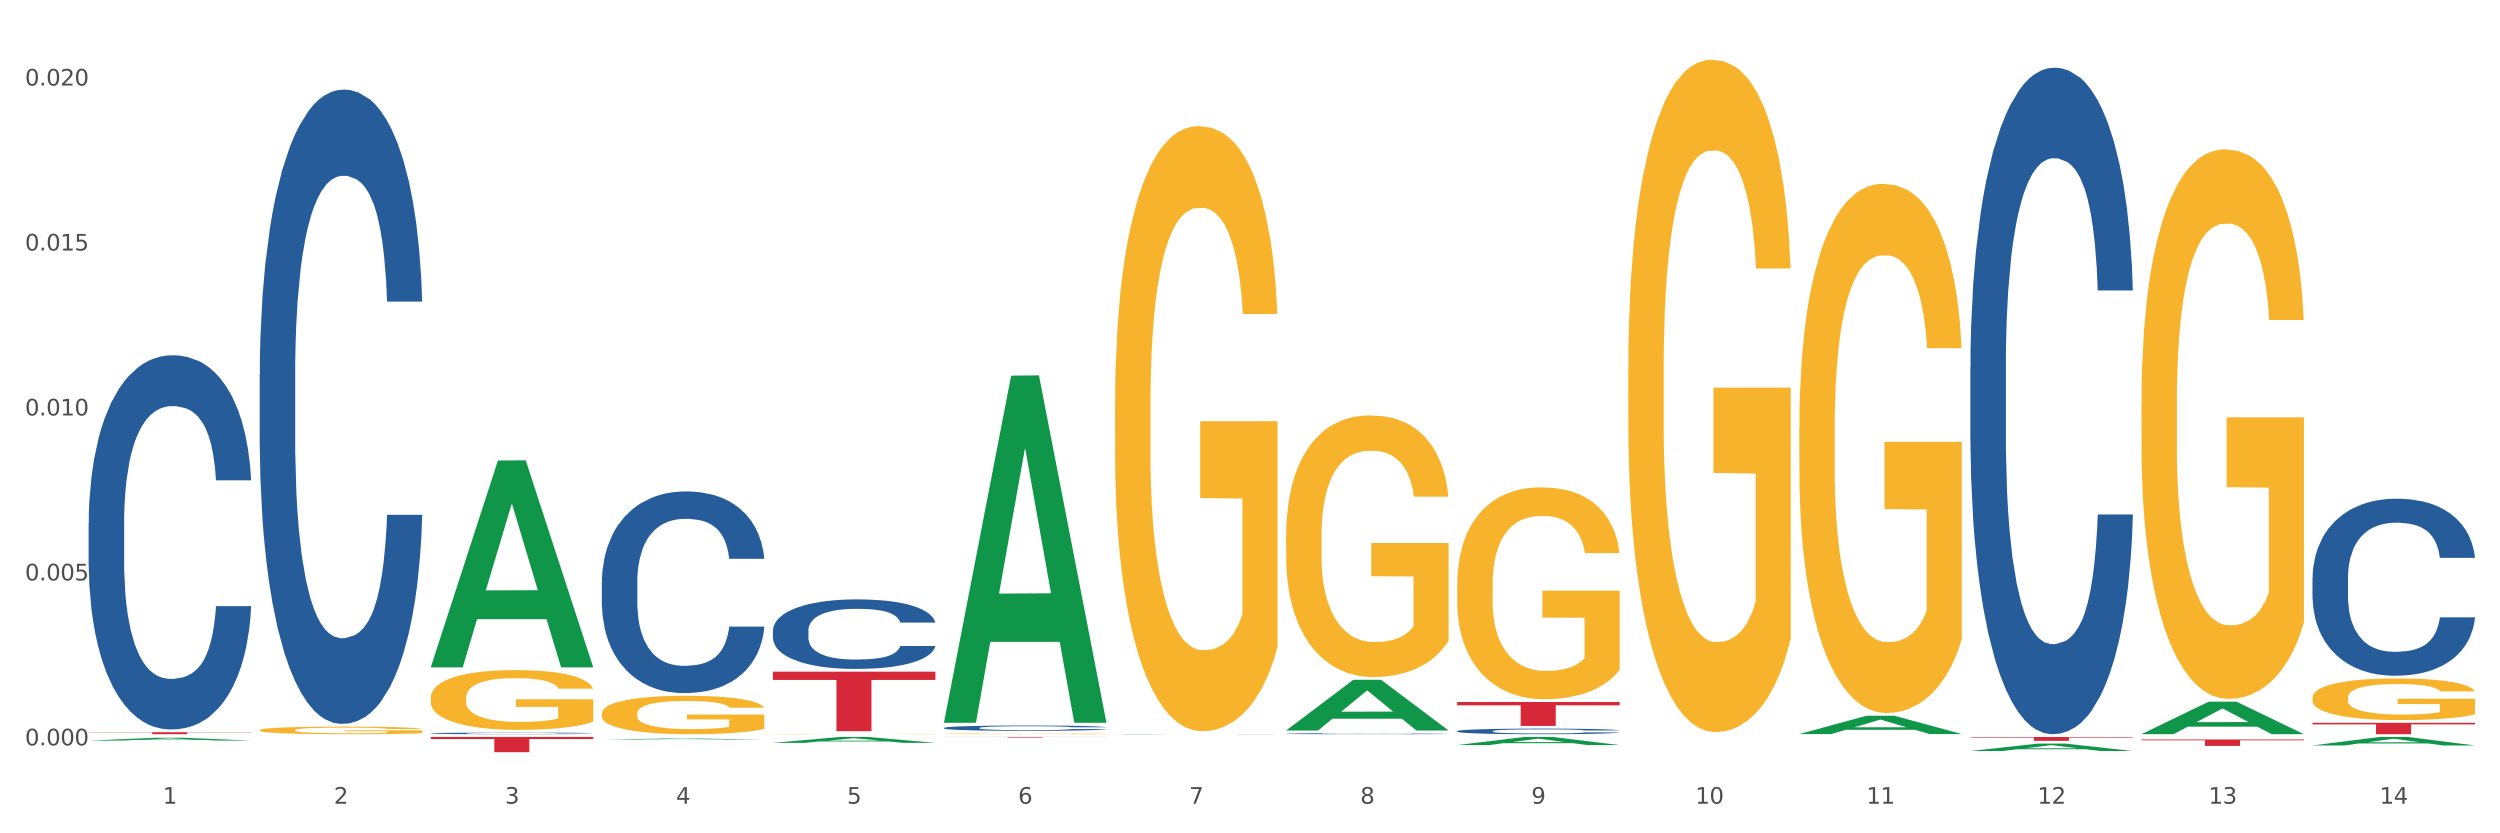 <?xml version="1.0" encoding="utf-8" standalone="no"?>
<!DOCTYPE svg PUBLIC "-//W3C//DTD SVG 1.1//EN"
  "http://www.w3.org/Graphics/SVG/1.1/DTD/svg11.dtd">
<svg xmlns:xlink="http://www.w3.org/1999/xlink" width="1080pt" height="360pt" viewBox="0 0 1080 360" xmlns="http://www.w3.org/2000/svg" version="1.1">
 <rect x="0" y="0" width="1080" height="360" fill="#333333" stroke="none"/>
 <defs>
  <style type="text/css">*{stroke-linejoin: round; stroke-linecap: butt}</style>
 </defs>
 <g id="figure_1">
  <g id="patch_1">
   <path d="M 0 360 
L 1080 360 
L 1080 0 
L 0 0 
z
" style="fill: #ffffff; stroke: #ffffff; stroke-linejoin: miter"/>
  </g>
  <g id="axes_1">
   <g id="matplotlib.axis_1">
    <g id="xtick_1">
     <g id="text_1">
      <!-- 1 -->
      <g style="fill: #4d4d4d" transform="translate(70.332 347.204) scale(0.096 -0.096)">
       <defs>
        <path id="DejaVuSans-31" d="M 794 531 
L 1825 531 
L 1825 4091 
L 703 3866 
L 703 4441 
L 1819 4666 
L 2450 4666 
L 2450 531 
L 3481 531 
L 3481 0 
L 794 0 
L 794 531 
z
" transform="scale(0.016)"/>
       </defs>
       <use xlink:href="#DejaVuSans-31"/>
      </g>
     </g>
    </g>
    <g id="xtick_2">
     <g id="text_2">
      <!-- 2 -->
      <g style="fill: #4d4d4d" transform="translate(144.233 347.204) scale(0.096 -0.096)">
       <defs>
        <path id="DejaVuSans-32" d="M 1228 531 
L 3431 531 
L 3431 0 
L 469 0 
L 469 531 
Q 828 903 1448 1529 
Q 2069 2156 2228 2338 
Q 2531 2678 2651 2914 
Q 2772 3150 2772 3378 
Q 2772 3750 2511 3984 
Q 2250 4219 1831 4219 
Q 1534 4219 1204 4116 
Q 875 4013 500 3803 
L 500 4441 
Q 881 4594 1212 4672 
Q 1544 4750 1819 4750 
Q 2544 4750 2975 4387 
Q 3406 4025 3406 3419 
Q 3406 3131 3298 2873 
Q 3191 2616 2906 2266 
Q 2828 2175 2409 1742 
Q 1991 1309 1228 531 
z
" transform="scale(0.016)"/>
       </defs>
       <use xlink:href="#DejaVuSans-32"/>
      </g>
     </g>
    </g>
    <g id="xtick_3">
     <g id="text_3">
      <!-- 3 -->
      <g style="fill: #4d4d4d" transform="translate(218.134 347.204) scale(0.096 -0.096)">
       <defs>
        <path id="DejaVuSans-33" d="M 2597 2516 
Q 3050 2419 3304 2112 
Q 3559 1806 3559 1356 
Q 3559 666 3084 287 
Q 2609 -91 1734 -91 
Q 1441 -91 1130 -33 
Q 819 25 488 141 
L 488 750 
Q 750 597 1062 519 
Q 1375 441 1716 441 
Q 2309 441 2620 675 
Q 2931 909 2931 1356 
Q 2931 1769 2642 2001 
Q 2353 2234 1838 2234 
L 1294 2234 
L 1294 2753 
L 1863 2753 
Q 2328 2753 2575 2939 
Q 2822 3125 2822 3475 
Q 2822 3834 2567 4026 
Q 2313 4219 1838 4219 
Q 1578 4219 1281 4162 
Q 984 4106 628 3988 
L 628 4550 
Q 988 4650 1302 4700 
Q 1616 4750 1894 4750 
Q 2613 4750 3031 4423 
Q 3450 4097 3450 3541 
Q 3450 3153 3228 2886 
Q 3006 2619 2597 2516 
z
" transform="scale(0.016)"/>
       </defs>
       <use xlink:href="#DejaVuSans-33"/>
      </g>
     </g>
    </g>
    <g id="xtick_4">
     <g id="text_4">
      <!-- 4 -->
      <g style="fill: #4d4d4d" transform="translate(292.034 347.204) scale(0.096 -0.096)">
       <defs>
        <path id="DejaVuSans-34" d="M 2419 4116 
L 825 1625 
L 2419 1625 
L 2419 4116 
z
M 2253 4666 
L 3047 4666 
L 3047 1625 
L 3713 1625 
L 3713 1100 
L 3047 1100 
L 3047 0 
L 2419 0 
L 2419 1100 
L 313 1100 
L 313 1709 
L 2253 4666 
z
" transform="scale(0.016)"/>
       </defs>
       <use xlink:href="#DejaVuSans-34"/>
      </g>
     </g>
    </g>
    <g id="xtick_5">
     <g id="text_5">
      <!-- 5 -->
      <g style="fill: #4d4d4d" transform="translate(365.935 347.204) scale(0.096 -0.096)">
       <defs>
        <path id="DejaVuSans-35" d="M 691 4666 
L 3169 4666 
L 3169 4134 
L 1269 4134 
L 1269 2991 
Q 1406 3038 1543 3061 
Q 1681 3084 1819 3084 
Q 2600 3084 3056 2656 
Q 3513 2228 3513 1497 
Q 3513 744 3044 326 
Q 2575 -91 1722 -91 
Q 1428 -91 1123 -41 
Q 819 9 494 109 
L 494 744 
Q 775 591 1075 516 
Q 1375 441 1709 441 
Q 2250 441 2565 725 
Q 2881 1009 2881 1497 
Q 2881 1984 2565 2268 
Q 2250 2553 1709 2553 
Q 1456 2553 1204 2497 
Q 953 2441 691 2322 
L 691 4666 
z
" transform="scale(0.016)"/>
       </defs>
       <use xlink:href="#DejaVuSans-35"/>
      </g>
     </g>
    </g>
    <g id="xtick_6">
     <g id="text_6">
      <!-- 6 -->
      <g style="fill: #4d4d4d" transform="translate(439.836 347.204) scale(0.096 -0.096)">
       <defs>
        <path id="DejaVuSans-36" d="M 2113 2584 
Q 1688 2584 1439 2293 
Q 1191 2003 1191 1497 
Q 1191 994 1439 701 
Q 1688 409 2113 409 
Q 2538 409 2786 701 
Q 3034 994 3034 1497 
Q 3034 2003 2786 2293 
Q 2538 2584 2113 2584 
z
M 3366 4563 
L 3366 3988 
Q 3128 4100 2886 4159 
Q 2644 4219 2406 4219 
Q 1781 4219 1451 3797 
Q 1122 3375 1075 2522 
Q 1259 2794 1537 2939 
Q 1816 3084 2150 3084 
Q 2853 3084 3261 2657 
Q 3669 2231 3669 1497 
Q 3669 778 3244 343 
Q 2819 -91 2113 -91 
Q 1303 -91 875 529 
Q 447 1150 447 2328 
Q 447 3434 972 4092 
Q 1497 4750 2381 4750 
Q 2619 4750 2861 4703 
Q 3103 4656 3366 4563 
z
" transform="scale(0.016)"/>
       </defs>
       <use xlink:href="#DejaVuSans-36"/>
      </g>
     </g>
    </g>
    <g id="xtick_7">
     <g id="text_7">
      <!-- 7 -->
      <g style="fill: #4d4d4d" transform="translate(513.737 347.204) scale(0.096 -0.096)">
       <defs>
        <path id="DejaVuSans-37" d="M 525 4666 
L 3525 4666 
L 3525 4397 
L 1831 0 
L 1172 0 
L 2766 4134 
L 525 4134 
L 525 4666 
z
" transform="scale(0.016)"/>
       </defs>
       <use xlink:href="#DejaVuSans-37"/>
      </g>
     </g>
    </g>
    <g id="xtick_8">
     <g id="text_8">
      <!-- 8 -->
      <g style="fill: #4d4d4d" transform="translate(587.638 347.204) scale(0.096 -0.096)">
       <defs>
        <path id="DejaVuSans-38" d="M 2034 2216 
Q 1584 2216 1326 1975 
Q 1069 1734 1069 1313 
Q 1069 891 1326 650 
Q 1584 409 2034 409 
Q 2484 409 2743 651 
Q 3003 894 3003 1313 
Q 3003 1734 2745 1975 
Q 2488 2216 2034 2216 
z
M 1403 2484 
Q 997 2584 770 2862 
Q 544 3141 544 3541 
Q 544 4100 942 4425 
Q 1341 4750 2034 4750 
Q 2731 4750 3128 4425 
Q 3525 4100 3525 3541 
Q 3525 3141 3298 2862 
Q 3072 2584 2669 2484 
Q 3125 2378 3379 2068 
Q 3634 1759 3634 1313 
Q 3634 634 3220 271 
Q 2806 -91 2034 -91 
Q 1263 -91 848 271 
Q 434 634 434 1313 
Q 434 1759 690 2068 
Q 947 2378 1403 2484 
z
M 1172 3481 
Q 1172 3119 1398 2916 
Q 1625 2713 2034 2713 
Q 2441 2713 2670 2916 
Q 2900 3119 2900 3481 
Q 2900 3844 2670 4047 
Q 2441 4250 2034 4250 
Q 1625 4250 1398 4047 
Q 1172 3844 1172 3481 
z
" transform="scale(0.016)"/>
       </defs>
       <use xlink:href="#DejaVuSans-38"/>
      </g>
     </g>
    </g>
    <g id="xtick_9">
     <g id="text_9">
      <!-- 9 -->
      <g style="fill: #4d4d4d" transform="translate(661.539 347.204) scale(0.096 -0.096)">
       <defs>
        <path id="DejaVuSans-39" d="M 703 97 
L 703 672 
Q 941 559 1184 500 
Q 1428 441 1663 441 
Q 2288 441 2617 861 
Q 2947 1281 2994 2138 
Q 2813 1869 2534 1725 
Q 2256 1581 1919 1581 
Q 1219 1581 811 2004 
Q 403 2428 403 3163 
Q 403 3881 828 4315 
Q 1253 4750 1959 4750 
Q 2769 4750 3195 4129 
Q 3622 3509 3622 2328 
Q 3622 1225 3098 567 
Q 2575 -91 1691 -91 
Q 1453 -91 1209 -44 
Q 966 3 703 97 
z
M 1959 2075 
Q 2384 2075 2632 2365 
Q 2881 2656 2881 3163 
Q 2881 3666 2632 3958 
Q 2384 4250 1959 4250 
Q 1534 4250 1286 3958 
Q 1038 3666 1038 3163 
Q 1038 2656 1286 2365 
Q 1534 2075 1959 2075 
z
" transform="scale(0.016)"/>
       </defs>
       <use xlink:href="#DejaVuSans-39"/>
      </g>
     </g>
    </g>
    <g id="xtick_10">
     <g id="text_10">
      <!-- 10 -->
      <g style="fill: #4d4d4d" transform="translate(732.386 347.204) scale(0.096 -0.096)">
       <defs>
        <path id="DejaVuSans-30" d="M 2034 4250 
Q 1547 4250 1301 3770 
Q 1056 3291 1056 2328 
Q 1056 1369 1301 889 
Q 1547 409 2034 409 
Q 2525 409 2770 889 
Q 3016 1369 3016 2328 
Q 3016 3291 2770 3770 
Q 2525 4250 2034 4250 
z
M 2034 4750 
Q 2819 4750 3233 4129 
Q 3647 3509 3647 2328 
Q 3647 1150 3233 529 
Q 2819 -91 2034 -91 
Q 1250 -91 836 529 
Q 422 1150 422 2328 
Q 422 3509 836 4129 
Q 1250 4750 2034 4750 
z
" transform="scale(0.016)"/>
       </defs>
       <use xlink:href="#DejaVuSans-31"/>
       <use xlink:href="#DejaVuSans-30" transform="translate(63.623 0)"/>
      </g>
     </g>
    </g>
    <g id="xtick_11">
     <g id="text_11">
      <!-- 11 -->
      <g style="fill: #4d4d4d" transform="translate(806.287 347.204) scale(0.096 -0.096)">
       <use xlink:href="#DejaVuSans-31"/>
       <use xlink:href="#DejaVuSans-31" transform="translate(63.623 0)"/>
      </g>
     </g>
    </g>
    <g id="xtick_12">
     <g id="text_12">
      <!-- 12 -->
      <g style="fill: #4d4d4d" transform="translate(880.187 347.204) scale(0.096 -0.096)">
       <use xlink:href="#DejaVuSans-31"/>
       <use xlink:href="#DejaVuSans-32" transform="translate(63.623 0)"/>
      </g>
     </g>
    </g>
    <g id="xtick_13">
     <g id="text_13">
      <!-- 13 -->
      <g style="fill: #4d4d4d" transform="translate(954.088 347.204) scale(0.096 -0.096)">
       <use xlink:href="#DejaVuSans-31"/>
       <use xlink:href="#DejaVuSans-33" transform="translate(63.623 0)"/>
      </g>
     </g>
    </g>
    <g id="xtick_14">
     <g id="text_14">
      <!-- 14 -->
      <g style="fill: #4d4d4d" transform="translate(1027.989 347.204) scale(0.096 -0.096)">
       <use xlink:href="#DejaVuSans-31"/>
       <use xlink:href="#DejaVuSans-34" transform="translate(63.623 0)"/>
      </g>
     </g>
    </g>
    <g id="xtick_15"/>
    <g id="xtick_16"/>
    <g id="xtick_17"/>
    <g id="xtick_18"/>
    <g id="xtick_19"/>
    <g id="xtick_20"/>
    <g id="xtick_21"/>
    <g id="xtick_22"/>
    <g id="xtick_23"/>
    <g id="xtick_24"/>
    <g id="xtick_25"/>
    <g id="xtick_26"/>
    <g id="xtick_27"/>
   </g>
   <g id="matplotlib.axis_2">
    <g id="ytick_1">
     <g id="text_15">
      <!-- 0.000 -->
      <g style="fill: #4d4d4d" transform="translate(10.8 322.003) scale(0.096 -0.096)">
       <defs>
        <path id="DejaVuSans-2e" d="M 684 794 
L 1344 794 
L 1344 0 
L 684 0 
L 684 794 
z
" transform="scale(0.016)"/>
       </defs>
       <use xlink:href="#DejaVuSans-30"/>
       <use xlink:href="#DejaVuSans-2e" transform="translate(63.623 0)"/>
       <use xlink:href="#DejaVuSans-30" transform="translate(95.41 0)"/>
       <use xlink:href="#DejaVuSans-30" transform="translate(159.033 0)"/>
       <use xlink:href="#DejaVuSans-30" transform="translate(222.656 0)"/>
      </g>
     </g>
    </g>
    <g id="ytick_2">
     <g id="text_16">
      <!-- 0.005 -->
      <g style="fill: #4d4d4d" transform="translate(10.8 250.742) scale(0.096 -0.096)">
       <use xlink:href="#DejaVuSans-30"/>
       <use xlink:href="#DejaVuSans-2e" transform="translate(63.623 0)"/>
       <use xlink:href="#DejaVuSans-30" transform="translate(95.41 0)"/>
       <use xlink:href="#DejaVuSans-30" transform="translate(159.033 0)"/>
       <use xlink:href="#DejaVuSans-35" transform="translate(222.656 0)"/>
      </g>
     </g>
    </g>
    <g id="ytick_3">
     <g id="text_17">
      <!-- 0.010 -->
      <g style="fill: #4d4d4d" transform="translate(10.8 179.48) scale(0.096 -0.096)">
       <use xlink:href="#DejaVuSans-30"/>
       <use xlink:href="#DejaVuSans-2e" transform="translate(63.623 0)"/>
       <use xlink:href="#DejaVuSans-30" transform="translate(95.41 0)"/>
       <use xlink:href="#DejaVuSans-31" transform="translate(159.033 0)"/>
       <use xlink:href="#DejaVuSans-30" transform="translate(222.656 0)"/>
      </g>
     </g>
    </g>
    <g id="ytick_4">
     <g id="text_18">
      <!-- 0.015 -->
      <g style="fill: #4d4d4d" transform="translate(10.8 108.218) scale(0.096 -0.096)">
       <use xlink:href="#DejaVuSans-30"/>
       <use xlink:href="#DejaVuSans-2e" transform="translate(63.623 0)"/>
       <use xlink:href="#DejaVuSans-30" transform="translate(95.41 0)"/>
       <use xlink:href="#DejaVuSans-31" transform="translate(159.033 0)"/>
       <use xlink:href="#DejaVuSans-35" transform="translate(222.656 0)"/>
      </g>
     </g>
    </g>
    <g id="ytick_5">
     <g id="text_19">
      <!-- 0.020 -->
      <g style="fill: #4d4d4d" transform="translate(10.8 36.957) scale(0.096 -0.096)">
       <use xlink:href="#DejaVuSans-30"/>
       <use xlink:href="#DejaVuSans-2e" transform="translate(63.623 0)"/>
       <use xlink:href="#DejaVuSans-30" transform="translate(95.41 0)"/>
       <use xlink:href="#DejaVuSans-32" transform="translate(159.033 0)"/>
       <use xlink:href="#DejaVuSans-30" transform="translate(222.656 0)"/>
      </g>
     </g>
    </g>
    <g id="ytick_6"/>
    <g id="ytick_7"/>
    <g id="ytick_8"/>
    <g id="ytick_9"/>
   </g>
   <g id="PolyCollection_1">
    <path d="M 38.283 319.94 
L 38.355 319.939 
L 67.306 318.71 
L 79.321 318.709 
L 108.489 319.942 
L 94.592 319.942 
L 88.296 319.655 
L 58.404 319.655 
L 58.187 319.66 
L 52.107 319.942 
L 38.283 319.942 
L 38.283 319.94 
L 62.167 319.484 
L 84.532 319.482 
L 73.458 318.972 
L 73.314 318.969 
L 73.169 318.973 
L 62.095 319.482 
L 62.167 319.484 
L 38.283 319.94 
z
" clip-path="url(#p0097ed783c)" style="fill: #109648"/>
    <path d="M 333.886 272.433 
L 333.969 272.405 
L 333.969 271.637 
L 334.218 270.594 
L 335.131 268.674 
L 336.293 267.219 
L 338.285 265.518 
L 339.363 264.805 
L 340.774 264.009 
L 343.679 262.72 
L 346.998 261.622 
L 349.322 261.019 
L 351.064 260.635 
L 354.965 259.949 
L 357.205 259.647 
L 359.529 259.4 
L 361.521 259.235 
L 364.84 259.043 
L 367.496 258.961 
L 370.566 258.933 
L 373.139 258.961 
L 376.541 259.071 
L 381.52 259.4 
L 383.429 259.592 
L 386.001 259.921 
L 388.657 260.36 
L 390.815 260.799 
L 393.304 261.43 
L 395.877 262.253 
L 398.366 263.296 
L 400.109 264.256 
L 401.52 265.271 
L 402.764 266.506 
L 403.677 267.851 
L 404.092 268.975 
L 388.906 268.975 
L 388.491 267.96 
L 387.661 266.863 
L 386.831 266.122 
L 385.918 265.518 
L 384.508 264.832 
L 383.263 264.393 
L 381.188 263.872 
L 379.28 263.543 
L 377.703 263.351 
L 375.794 263.186 
L 371.728 263.022 
L 368.823 263.022 
L 366.998 263.076 
L 364.757 263.214 
L 362.848 263.406 
L 360.608 263.735 
L 358.865 264.092 
L 357.122 264.558 
L 356.127 264.887 
L 354.633 265.491 
L 353.637 265.985 
L 352.309 266.835 
L 351.562 267.439 
L 350.235 269.003 
L 349.654 270.155 
L 349.405 270.951 
L 349.239 271.829 
L 349.239 276.109 
L 349.737 278.03 
L 350.152 278.853 
L 350.816 279.786 
L 352.06 280.993 
L 353.886 282.173 
L 355.795 283.023 
L 357.371 283.545 
L 358.865 283.929 
L 360.359 284.231 
L 362.185 284.505 
L 363.678 284.67 
L 365.919 284.834 
L 368.574 284.917 
L 370.649 284.917 
L 374.881 284.779 
L 376.79 284.642 
L 378.616 284.45 
L 380.607 284.148 
L 382.184 283.819 
L 383.097 283.572 
L 384.591 283.051 
L 385.752 282.502 
L 386.748 281.871 
L 387.412 281.322 
L 388.159 280.499 
L 388.74 279.566 
L 388.906 279.072 
L 404.092 279.072 
L 403.76 280.06 
L 403.179 281.02 
L 402.018 282.31 
L 401.105 283.051 
L 399.694 283.956 
L 398.2 284.724 
L 396.126 285.575 
L 394.217 286.206 
L 392.225 286.755 
L 390.068 287.249 
L 386.167 287.935 
L 384.757 288.127 
L 381.769 288.456 
L 379.446 288.648 
L 376.043 288.84 
L 372.558 288.95 
L 368.906 288.977 
L 365.67 288.922 
L 362.102 288.758 
L 359.861 288.593 
L 357.371 288.346 
L 354.467 287.962 
L 351.728 287.496 
L 349.156 286.947 
L 346.749 286.316 
L 344.509 285.602 
L 341.604 284.423 
L 339.446 283.27 
L 337.87 282.2 
L 336.791 281.295 
L 335.712 280.142 
L 335.131 279.347 
L 334.218 277.426 
L 333.886 275.643 
L 333.886 272.433 
z
" clip-path="url(#p0097ed783c)" style="fill: #255c99"/>
    <path d="M 259.986 251.437 
L 260.069 251.358 
L 260.069 249.13 
L 260.318 246.107 
L 261.23 240.538 
L 262.392 236.322 
L 264.384 231.389 
L 265.463 229.321 
L 266.873 227.014 
L 269.778 223.275 
L 273.097 220.093 
L 275.421 218.343 
L 277.164 217.229 
L 281.064 215.24 
L 283.305 214.365 
L 285.628 213.649 
L 287.62 213.172 
L 290.939 212.615 
L 293.595 212.376 
L 296.665 212.297 
L 299.238 212.376 
L 302.64 212.694 
L 307.619 213.649 
L 309.528 214.206 
L 312.101 215.16 
L 314.756 216.433 
L 316.914 217.706 
L 319.403 219.536 
L 321.976 221.923 
L 324.465 224.946 
L 326.208 227.73 
L 327.619 230.673 
L 328.864 234.253 
L 329.776 238.152 
L 330.191 241.413 
L 315.005 241.413 
L 314.59 238.47 
L 313.76 235.288 
L 312.93 233.14 
L 312.018 231.389 
L 310.607 229.401 
L 309.362 228.128 
L 307.287 226.616 
L 305.379 225.662 
L 303.802 225.105 
L 301.893 224.627 
L 297.827 224.15 
L 294.923 224.15 
L 293.097 224.309 
L 290.856 224.707 
L 288.948 225.264 
L 286.707 226.218 
L 284.964 227.253 
L 283.222 228.605 
L 282.226 229.56 
L 280.732 231.31 
L 279.736 232.742 
L 278.408 235.208 
L 277.662 236.958 
L 276.334 241.493 
L 275.753 244.834 
L 275.504 247.141 
L 275.338 249.687 
L 275.338 262.097 
L 275.836 267.666 
L 276.251 270.053 
L 276.915 272.758 
L 278.159 276.258 
L 279.985 279.679 
L 281.894 282.145 
L 283.471 283.656 
L 284.964 284.77 
L 286.458 285.645 
L 288.284 286.441 
L 289.777 286.918 
L 292.018 287.395 
L 294.674 287.634 
L 296.748 287.634 
L 300.98 287.236 
L 302.889 286.839 
L 304.715 286.282 
L 306.706 285.407 
L 308.283 284.452 
L 309.196 283.736 
L 310.69 282.224 
L 311.852 280.633 
L 312.847 278.804 
L 313.511 277.213 
L 314.258 274.826 
L 314.839 272.121 
L 315.005 270.689 
L 330.191 270.689 
L 329.859 273.553 
L 329.279 276.337 
L 328.117 280.076 
L 327.204 282.224 
L 325.793 284.85 
L 324.299 287.077 
L 322.225 289.543 
L 320.316 291.373 
L 318.324 292.964 
L 316.167 294.396 
L 312.267 296.385 
L 310.856 296.942 
L 307.868 297.897 
L 305.545 298.453 
L 302.142 299.01 
L 298.657 299.329 
L 295.006 299.408 
L 291.769 299.249 
L 288.201 298.772 
L 285.96 298.294 
L 283.471 297.578 
L 280.566 296.465 
L 277.827 295.112 
L 275.255 293.521 
L 272.848 291.691 
L 270.608 289.623 
L 267.703 286.202 
L 265.546 282.861 
L 263.969 279.758 
L 262.89 277.133 
L 261.811 273.792 
L 261.23 271.485 
L 260.318 265.916 
L 259.986 260.745 
L 259.986 251.437 
z
" clip-path="url(#p0097ed783c)" style="fill: #255c99"/>
    <path d="M 186.085 316.803 
L 186.168 316.803 
L 186.168 316.785 
L 186.417 316.761 
L 187.33 316.716 
L 188.491 316.683 
L 190.483 316.644 
L 191.562 316.627 
L 192.973 316.609 
L 195.877 316.579 
L 199.196 316.554 
L 201.52 316.54 
L 203.263 316.531 
L 207.163 316.515 
L 209.404 316.508 
L 211.727 316.502 
L 213.719 316.498 
L 217.038 316.494 
L 219.694 316.492 
L 222.764 316.491 
L 225.337 316.492 
L 228.739 316.495 
L 233.718 316.502 
L 235.627 316.507 
L 238.2 316.514 
L 240.855 316.524 
L 243.013 316.535 
L 245.502 316.549 
L 248.075 316.568 
L 250.565 316.592 
L 252.307 316.614 
L 253.718 316.638 
L 254.963 316.666 
L 255.876 316.697 
L 256.291 316.723 
L 241.104 316.723 
L 240.689 316.7 
L 239.859 316.675 
L 239.03 316.657 
L 238.117 316.644 
L 236.706 316.628 
L 235.461 316.618 
L 233.387 316.606 
L 231.478 316.598 
L 229.901 316.593 
L 227.992 316.59 
L 223.926 316.586 
L 221.022 316.586 
L 219.196 316.587 
L 216.955 316.59 
L 215.047 316.595 
L 212.806 316.602 
L 211.063 316.611 
L 209.321 316.621 
L 208.325 316.629 
L 206.831 316.643 
L 205.835 316.654 
L 204.508 316.674 
L 203.761 316.688 
L 202.433 316.724 
L 201.852 316.751 
L 201.603 316.769 
L 201.437 316.789 
L 201.437 316.888 
L 201.935 316.933 
L 202.35 316.952 
L 203.014 316.973 
L 204.259 317.001 
L 206.084 317.028 
L 207.993 317.048 
L 209.57 317.06 
L 211.063 317.069 
L 212.557 317.076 
L 214.383 317.082 
L 215.877 317.086 
L 218.117 317.09 
L 220.773 317.092 
L 222.847 317.092 
L 227.08 317.089 
L 228.988 317.085 
L 230.814 317.081 
L 232.806 317.074 
L 234.382 317.066 
L 235.295 317.061 
L 236.789 317.049 
L 237.951 317.036 
L 238.947 317.021 
L 239.61 317.009 
L 240.357 316.99 
L 240.938 316.968 
L 241.104 316.957 
L 256.291 316.957 
L 255.959 316.979 
L 255.378 317.002 
L 254.216 317.031 
L 253.303 317.049 
L 251.892 317.07 
L 250.399 317.087 
L 248.324 317.107 
L 246.415 317.121 
L 244.424 317.134 
L 242.266 317.146 
L 238.366 317.161 
L 236.955 317.166 
L 233.967 317.173 
L 231.644 317.178 
L 228.241 317.182 
L 224.756 317.185 
L 221.105 317.185 
L 217.868 317.184 
L 214.3 317.18 
L 212.059 317.177 
L 209.57 317.171 
L 206.665 317.162 
L 203.927 317.151 
L 201.354 317.139 
L 198.947 317.124 
L 196.707 317.108 
L 193.802 317.08 
L 191.645 317.054 
L 190.068 317.029 
L 188.989 317.008 
L 187.91 316.981 
L 187.33 316.963 
L 186.417 316.919 
L 186.085 316.877 
L 186.085 316.803 
z
" clip-path="url(#p0097ed783c)" style="fill: #255c99"/>
    <path d="M 112.184 161.823 
L 112.267 161.573 
L 112.267 154.565 
L 112.516 145.055 
L 113.429 127.537 
L 114.59 114.273 
L 116.582 98.757 
L 117.661 92.25 
L 119.072 84.993 
L 121.976 73.23 
L 125.296 63.22 
L 127.619 57.714 
L 129.362 54.21 
L 133.262 47.954 
L 135.503 45.201 
L 137.826 42.949 
L 139.818 41.447 
L 143.137 39.695 
L 145.793 38.944 
L 148.863 38.694 
L 151.436 38.944 
L 154.838 39.945 
L 159.818 42.949 
L 161.726 44.7 
L 164.299 47.704 
L 166.954 51.708 
L 169.112 55.712 
L 171.602 61.468 
L 174.174 68.976 
L 176.664 78.486 
L 178.406 87.245 
L 179.817 96.505 
L 181.062 107.766 
L 181.975 120.029 
L 182.39 130.29 
L 167.203 130.29 
L 166.788 121.03 
L 165.959 111.02 
L 165.129 104.263 
L 164.216 98.757 
L 162.805 92.5 
L 161.56 88.496 
L 159.486 83.741 
L 157.577 80.738 
L 156 78.986 
L 154.092 77.485 
L 150.025 75.983 
L 147.121 75.983 
L 145.295 76.484 
L 143.055 77.735 
L 141.146 79.487 
L 138.905 82.49 
L 137.163 85.743 
L 135.42 89.998 
L 134.424 93.001 
L 132.93 98.507 
L 131.934 103.011 
L 130.607 110.77 
L 129.86 116.275 
L 128.532 130.54 
L 127.951 141.051 
L 127.702 148.309 
L 127.536 156.317 
L 127.536 195.358 
L 128.034 212.876 
L 128.449 220.384 
L 129.113 228.893 
L 130.358 239.905 
L 132.183 250.666 
L 134.092 258.424 
L 135.669 263.179 
L 137.163 266.683 
L 138.656 269.436 
L 140.482 271.938 
L 141.976 273.44 
L 144.216 274.941 
L 146.872 275.692 
L 148.946 275.692 
L 153.179 274.441 
L 155.087 273.189 
L 156.913 271.438 
L 158.905 268.685 
L 160.481 265.682 
L 161.394 263.429 
L 162.888 258.674 
L 164.05 253.669 
L 165.046 247.913 
L 165.71 242.908 
L 166.456 235.4 
L 167.037 226.891 
L 167.203 222.386 
L 182.39 222.386 
L 182.058 231.396 
L 181.477 240.155 
L 180.315 251.917 
L 179.402 258.674 
L 177.991 266.933 
L 176.498 273.94 
L 174.423 281.698 
L 172.514 287.454 
L 170.523 292.46 
L 168.365 296.964 
L 164.465 303.221 
L 163.054 304.973 
L 160.067 307.976 
L 157.743 309.728 
L 154.341 311.48 
L 150.855 312.481 
L 147.204 312.731 
L 143.967 312.23 
L 140.399 310.729 
L 138.158 309.227 
L 135.669 306.975 
L 132.764 303.471 
L 130.026 299.217 
L 127.453 294.211 
L 125.047 288.455 
L 122.806 281.949 
L 119.902 271.187 
L 117.744 260.676 
L 116.167 250.916 
L 115.088 242.658 
L 114.01 232.147 
L 113.429 224.889 
L 112.516 207.371 
L 112.184 191.104 
L 112.184 161.823 
z
" clip-path="url(#p0097ed783c)" style="fill: #255c99"/>
    <path d="M 38.283 226.11 
L 38.366 225.963 
L 38.366 221.828 
L 38.615 216.217 
L 39.528 205.882 
L 40.69 198.056 
L 42.681 188.901 
L 43.76 185.062 
L 45.171 180.78 
L 48.075 173.841 
L 51.395 167.934 
L 53.718 164.686 
L 55.461 162.619 
L 59.361 158.928 
L 61.602 157.303 
L 63.926 155.974 
L 65.917 155.089 
L 69.237 154.055 
L 71.892 153.612 
L 74.963 153.464 
L 77.535 153.612 
L 80.938 154.203 
L 85.917 155.974 
L 87.825 157.008 
L 90.398 158.78 
L 93.053 161.142 
L 95.211 163.505 
L 97.701 166.901 
L 100.273 171.331 
L 102.763 176.941 
L 104.506 182.109 
L 105.916 187.572 
L 107.161 194.217 
L 108.074 201.452 
L 108.489 207.506 
L 93.302 207.506 
L 92.888 202.043 
L 92.058 196.136 
L 91.228 192.15 
L 90.315 188.901 
L 88.904 185.21 
L 87.659 182.848 
L 85.585 180.042 
L 83.676 178.27 
L 82.099 177.237 
L 80.191 176.351 
L 76.124 175.465 
L 73.22 175.465 
L 71.394 175.76 
L 69.154 176.498 
L 67.245 177.532 
L 65.004 179.304 
L 63.262 181.223 
L 61.519 183.733 
L 60.523 185.505 
L 59.029 188.754 
L 58.034 191.411 
L 56.706 195.989 
L 55.959 199.237 
L 54.631 207.653 
L 54.05 213.855 
L 53.801 218.137 
L 53.635 222.862 
L 53.635 245.896 
L 54.133 256.232 
L 54.548 260.661 
L 55.212 265.681 
L 56.457 272.178 
L 58.283 278.527 
L 60.191 283.105 
L 61.768 285.91 
L 63.262 287.977 
L 64.755 289.601 
L 66.581 291.078 
L 68.075 291.964 
L 70.315 292.85 
L 72.971 293.293 
L 75.046 293.293 
L 79.278 292.554 
L 81.187 291.816 
L 83.012 290.783 
L 85.004 289.158 
L 86.581 287.387 
L 87.493 286.058 
L 88.987 283.252 
L 90.149 280.299 
L 91.145 276.903 
L 91.809 273.95 
L 92.556 269.52 
L 93.136 264.5 
L 93.302 261.842 
L 108.489 261.842 
L 108.157 267.158 
L 107.576 272.326 
L 106.414 279.266 
L 105.501 283.252 
L 104.091 288.125 
L 102.597 292.259 
L 100.522 296.836 
L 98.614 300.232 
L 96.622 303.186 
L 94.464 305.843 
L 90.564 309.535 
L 89.153 310.568 
L 86.166 312.34 
L 83.842 313.374 
L 80.44 314.407 
L 76.954 314.998 
L 73.303 315.146 
L 70.066 314.85 
L 66.498 313.964 
L 64.257 313.078 
L 61.768 311.749 
L 58.863 309.682 
L 56.125 307.172 
L 53.552 304.219 
L 51.146 300.823 
L 48.905 296.984 
L 46.001 290.635 
L 43.843 284.433 
L 42.266 278.675 
L 41.187 273.802 
L 40.109 267.601 
L 39.528 263.319 
L 38.615 252.983 
L 38.283 243.386 
L 38.283 226.11 
z
" clip-path="url(#p0097ed783c)" style="fill: #255c99"/>
    <path d="M 112.184 315.419 
L 112.267 315.416 
L 112.267 315.308 
L 112.433 315.215 
L 113.261 314.99 
L 114.505 314.804 
L 115.416 314.705 
L 116.328 314.624 
L 117.406 314.543 
L 118.732 314.459 
L 121.136 314.336 
L 122.628 314.273 
L 124.451 314.207 
L 127.767 314.111 
L 130.17 314.057 
L 132.657 314.012 
L 136.719 313.958 
L 139.371 313.934 
L 142.189 313.916 
L 145.588 313.904 
L 148.157 313.901 
L 153.793 313.91 
L 158.601 313.937 
L 160.922 313.958 
L 163.906 313.994 
L 165.481 314.018 
L 168.05 314.066 
L 170.703 314.129 
L 172.526 314.183 
L 175.261 314.285 
L 177.334 314.387 
L 179.24 314.513 
L 180.235 314.6 
L 180.981 314.681 
L 181.644 314.774 
L 182.307 314.921 
L 167.387 314.921 
L 166.807 314.816 
L 165.895 314.717 
L 164.569 314.621 
L 163.408 314.561 
L 161.419 314.486 
L 159.596 314.438 
L 157.689 314.402 
L 155.368 314.372 
L 153.545 314.357 
L 150.975 314.345 
L 145.919 314.348 
L 142.521 314.372 
L 140.2 314.402 
L 138.708 314.429 
L 137.382 314.459 
L 135.89 314.501 
L 134.149 314.564 
L 132.906 314.621 
L 131.662 314.693 
L 130.668 314.765 
L 129.756 314.849 
L 129.01 314.939 
L 128.43 315.032 
L 127.933 315.146 
L 127.518 315.335 
L 127.518 315.746 
L 127.684 315.839 
L 128.098 315.962 
L 128.596 316.055 
L 129.424 316.166 
L 130.17 316.241 
L 131.58 316.349 
L 133.154 316.439 
L 134.398 316.496 
L 135.641 316.544 
L 137.796 316.61 
L 140.2 316.664 
L 142.272 316.697 
L 145.09 316.727 
L 146.997 316.739 
L 148.654 316.745 
L 152.716 316.745 
L 155.617 316.736 
L 158.85 316.715 
L 161.336 316.688 
L 163.408 316.655 
L 165.729 316.601 
L 167.221 316.55 
L 167.221 315.923 
L 148.986 315.92 
L 148.986 315.503 
L 182.39 315.503 
L 182.39 316.727 
L 180.981 316.79 
L 179.406 316.847 
L 177.748 316.898 
L 175.261 316.961 
L 172.277 317.021 
L 169.625 317.063 
L 166.807 317.099 
L 163.491 317.132 
L 159.181 317.162 
L 156.529 317.173 
L 153.213 317.182 
L 149.318 317.185 
L 145.919 317.179 
L 142.604 317.164 
L 139.122 317.138 
L 135.724 317.099 
L 133.154 317.06 
L 130.585 317.012 
L 127.85 316.949 
L 125.695 316.889 
L 124.037 316.835 
L 122.213 316.766 
L 120.224 316.676 
L 118.732 316.595 
L 117.406 316.511 
L 115.997 316.403 
L 115.002 316.31 
L 114.007 316.193 
L 113.427 316.106 
L 112.764 315.971 
L 112.267 315.782 
L 112.184 315.419 
z
" clip-path="url(#p0097ed783c)" style="fill: #f7b32b"/>
    <path d="M 38.283 316.316 
L 108.489 316.316 
L 108.489 316.437 
L 80.872 316.438 
L 80.872 317.185 
L 65.733 317.185 
L 65.733 316.438 
L 38.283 316.437 
L 38.283 316.317 
L 38.283 316.316 
z
" clip-path="url(#p0097ed783c)" style="fill: #d62839"/>
    <path d="M 259.986 308.253 
L 260.068 308.237 
L 260.068 307.691 
L 260.234 307.221 
L 261.063 306.084 
L 262.306 305.143 
L 263.218 304.643 
L 264.13 304.234 
L 265.208 303.824 
L 266.534 303.399 
L 268.937 302.778 
L 270.429 302.459 
L 272.253 302.125 
L 275.568 301.64 
L 277.972 301.367 
L 280.459 301.14 
L 284.52 300.867 
L 287.173 300.745 
L 289.991 300.654 
L 293.389 300.594 
L 295.959 300.578 
L 301.595 300.624 
L 306.403 300.76 
L 308.724 300.867 
L 311.707 301.049 
L 313.282 301.17 
L 315.852 301.413 
L 318.504 301.731 
L 320.328 302.004 
L 323.063 302.52 
L 325.135 303.035 
L 327.042 303.672 
L 328.036 304.112 
L 328.782 304.522 
L 329.445 304.992 
L 330.109 305.735 
L 315.189 305.735 
L 314.609 305.204 
L 313.697 304.704 
L 312.371 304.218 
L 311.21 303.915 
L 309.221 303.536 
L 307.397 303.293 
L 305.491 303.111 
L 303.17 302.96 
L 301.347 302.884 
L 298.777 302.823 
L 293.721 302.838 
L 290.322 302.96 
L 288.002 303.111 
L 286.51 303.248 
L 285.183 303.399 
L 283.691 303.612 
L 281.951 303.93 
L 280.707 304.218 
L 279.464 304.582 
L 278.47 304.946 
L 277.558 305.371 
L 276.812 305.826 
L 276.232 306.296 
L 275.734 306.872 
L 275.32 307.828 
L 275.32 309.906 
L 275.486 310.376 
L 275.9 310.998 
L 276.397 311.468 
L 277.226 312.029 
L 277.972 312.408 
L 279.381 312.954 
L 280.956 313.409 
L 282.199 313.697 
L 283.443 313.94 
L 285.598 314.274 
L 288.002 314.547 
L 290.074 314.713 
L 292.892 314.865 
L 294.798 314.926 
L 296.456 314.956 
L 300.518 314.956 
L 303.419 314.911 
L 306.651 314.804 
L 309.138 314.668 
L 311.21 314.501 
L 313.531 314.228 
L 315.023 313.97 
L 315.023 310.801 
L 296.788 310.785 
L 296.788 308.677 
L 330.191 308.677 
L 330.191 314.865 
L 328.782 315.184 
L 327.207 315.472 
L 325.55 315.73 
L 323.063 316.048 
L 320.079 316.351 
L 317.427 316.564 
L 314.609 316.746 
L 311.293 316.913 
L 306.983 317.064 
L 304.33 317.125 
L 301.015 317.17 
L 297.119 317.185 
L 293.721 317.155 
L 290.405 317.079 
L 286.924 316.943 
L 283.526 316.746 
L 280.956 316.549 
L 278.387 316.306 
L 275.651 315.987 
L 273.496 315.684 
L 271.839 315.411 
L 270.015 315.062 
L 268.026 314.607 
L 266.534 314.198 
L 265.208 313.773 
L 263.798 313.227 
L 262.804 312.757 
L 261.809 312.165 
L 261.229 311.726 
L 260.566 311.043 
L 260.068 310.088 
L 259.986 308.253 
z
" clip-path="url(#p0097ed783c)" style="fill: #f7b32b"/>
    <path d="M 333.886 290.148 
L 404.092 290.148 
L 404.092 293.723 
L 376.476 293.747 
L 376.476 315.874 
L 361.337 315.874 
L 361.337 293.747 
L 333.886 293.723 
L 333.886 290.172 
L 333.886 290.148 
z
" clip-path="url(#p0097ed783c)" style="fill: #d62839"/>
    <path d="M 407.787 318.356 
L 477.993 318.356 
L 477.993 318.393 
L 450.377 318.393 
L 450.377 318.624 
L 435.237 318.624 
L 435.237 318.393 
L 407.787 318.393 
L 407.787 318.356 
L 407.787 318.356 
z
" clip-path="url(#p0097ed783c)" style="fill: #d62839"/>
    <path d="M 629.49 303.258 
L 699.696 303.258 
L 699.696 304.694 
L 672.079 304.703 
L 672.079 313.591 
L 656.94 313.591 
L 656.94 304.703 
L 629.49 304.694 
L 629.49 303.267 
L 629.49 303.258 
z
" clip-path="url(#p0097ed783c)" style="fill: #d62839"/>
    <path d="M 851.192 318.397 
L 921.398 318.397 
L 921.398 318.629 
L 893.782 318.63 
L 893.782 320.063 
L 878.643 320.063 
L 878.643 318.63 
L 851.192 318.629 
L 851.192 318.399 
L 851.192 318.397 
z
" clip-path="url(#p0097ed783c)" style="fill: #d62839"/>
    <path d="M 925.093 319.441 
L 995.299 319.441 
L 995.299 319.829 
L 967.683 319.831 
L 967.683 322.232 
L 952.543 322.232 
L 952.543 319.831 
L 925.093 319.829 
L 925.093 319.443 
L 925.093 319.441 
z
" clip-path="url(#p0097ed783c)" style="fill: #d62839"/>
    <path d="M 998.994 312.253 
L 1069.2 312.253 
L 1069.2 312.938 
L 1041.583 312.943 
L 1041.583 317.185 
L 1026.444 317.185 
L 1026.444 312.943 
L 998.994 312.938 
L 998.994 312.257 
L 998.994 312.253 
z
" clip-path="url(#p0097ed783c)" style="fill: #d62839"/>
    <path d="M 998.994 301.404 
L 999.077 301.388 
L 999.077 300.796 
L 999.243 300.287 
L 1000.072 299.055 
L 1001.315 298.036 
L 1002.227 297.494 
L 1003.139 297.05 
L 1004.216 296.606 
L 1005.542 296.146 
L 1007.946 295.473 
L 1009.438 295.128 
L 1011.262 294.766 
L 1014.577 294.24 
L 1016.981 293.945 
L 1019.467 293.698 
L 1023.529 293.402 
L 1026.181 293.271 
L 1029 293.172 
L 1032.398 293.107 
L 1034.967 293.09 
L 1040.604 293.14 
L 1045.411 293.287 
L 1047.732 293.402 
L 1050.716 293.6 
L 1052.291 293.731 
L 1054.86 293.994 
L 1057.513 294.339 
L 1059.336 294.635 
L 1062.072 295.193 
L 1064.144 295.752 
L 1066.05 296.442 
L 1067.045 296.919 
L 1067.791 297.362 
L 1068.454 297.872 
L 1069.117 298.677 
L 1054.197 298.677 
L 1053.617 298.102 
L 1052.705 297.559 
L 1051.379 297.034 
L 1050.219 296.705 
L 1048.229 296.294 
L 1046.406 296.031 
L 1044.499 295.834 
L 1042.179 295.67 
L 1040.355 295.588 
L 1037.786 295.522 
L 1032.729 295.538 
L 1029.331 295.67 
L 1027.01 295.834 
L 1025.518 295.982 
L 1024.192 296.146 
L 1022.7 296.376 
L 1020.959 296.721 
L 1019.716 297.034 
L 1018.473 297.428 
L 1017.478 297.822 
L 1016.566 298.282 
L 1015.82 298.775 
L 1015.24 299.285 
L 1014.743 299.909 
L 1014.328 300.944 
L 1014.328 303.195 
L 1014.494 303.705 
L 1014.909 304.378 
L 1015.406 304.888 
L 1016.235 305.496 
L 1016.981 305.906 
L 1018.39 306.498 
L 1019.965 306.991 
L 1021.208 307.303 
L 1022.451 307.566 
L 1024.606 307.927 
L 1027.01 308.223 
L 1029.082 308.404 
L 1031.901 308.568 
L 1033.807 308.634 
L 1035.465 308.667 
L 1039.526 308.667 
L 1042.427 308.618 
L 1045.66 308.503 
L 1048.147 308.355 
L 1050.219 308.174 
L 1052.54 307.878 
L 1054.032 307.599 
L 1054.032 304.165 
L 1035.796 304.148 
L 1035.796 301.864 
L 1069.2 301.864 
L 1069.2 308.568 
L 1067.791 308.913 
L 1066.216 309.226 
L 1064.558 309.505 
L 1062.072 309.85 
L 1059.088 310.179 
L 1056.435 310.409 
L 1053.617 310.606 
L 1050.302 310.786 
L 1045.991 310.951 
L 1043.339 311.016 
L 1040.024 311.066 
L 1036.128 311.082 
L 1032.729 311.049 
L 1029.414 310.967 
L 1025.933 310.819 
L 1022.534 310.606 
L 1019.965 310.392 
L 1017.395 310.129 
L 1014.66 309.784 
L 1012.505 309.456 
L 1010.847 309.16 
L 1009.024 308.782 
L 1007.034 308.289 
L 1005.542 307.845 
L 1004.216 307.385 
L 1002.807 306.794 
L 1001.812 306.284 
L 1000.818 305.644 
L 1000.237 305.167 
L 999.574 304.428 
L 999.077 303.392 
L 998.994 301.404 
z
" clip-path="url(#p0097ed783c)" style="fill: #f7b32b"/>
    <path d="M 925.093 174.223 
L 925.176 174.006 
L 925.176 166.2 
L 925.342 159.477 
L 926.171 143.214 
L 927.414 129.769 
L 928.326 122.613 
L 929.238 116.759 
L 930.315 110.904 
L 931.641 104.832 
L 934.045 95.941 
L 935.537 91.387 
L 937.361 86.617 
L 940.676 79.678 
L 943.08 75.774 
L 945.567 72.522 
L 949.628 68.618 
L 952.28 66.884 
L 955.099 65.583 
L 958.497 64.715 
L 961.067 64.498 
L 966.703 65.149 
L 971.51 67.101 
L 973.831 68.618 
L 976.815 71.221 
L 978.39 72.955 
L 980.96 76.425 
L 983.612 80.979 
L 985.436 84.882 
L 988.171 92.255 
L 990.243 99.628 
L 992.149 108.735 
L 993.144 115.024 
L 993.89 120.879 
L 994.553 127.601 
L 995.216 138.226 
L 980.296 138.226 
L 979.716 130.637 
L 978.805 123.481 
L 977.478 116.542 
L 976.318 112.205 
L 974.329 106.784 
L 972.505 103.314 
L 970.599 100.712 
L 968.278 98.543 
L 966.454 97.459 
L 963.885 96.592 
L 958.829 96.809 
L 955.43 98.543 
L 953.109 100.712 
L 951.617 102.663 
L 950.291 104.832 
L 948.799 107.868 
L 947.059 112.422 
L 945.815 116.542 
L 944.572 121.746 
L 943.577 126.95 
L 942.665 133.022 
L 941.92 139.528 
L 941.339 146.25 
L 940.842 154.49 
L 940.428 168.151 
L 940.428 197.859 
L 940.593 204.582 
L 941.008 213.472 
L 941.505 220.195 
L 942.334 228.218 
L 943.08 233.639 
L 944.489 241.446 
L 946.064 247.951 
L 947.307 252.071 
L 948.551 255.541 
L 950.706 260.311 
L 953.109 264.215 
L 955.182 266.6 
L 958 268.768 
L 959.906 269.636 
L 961.564 270.069 
L 965.625 270.069 
L 968.526 269.419 
L 971.759 267.901 
L 974.246 265.949 
L 976.318 263.564 
L 978.639 259.661 
L 980.131 255.974 
L 980.131 210.653 
L 961.895 210.437 
L 961.895 180.295 
L 995.299 180.295 
L 995.299 268.768 
L 993.89 273.322 
L 992.315 277.442 
L 990.657 281.129 
L 988.171 285.682 
L 985.187 290.019 
L 982.534 293.055 
L 979.716 295.657 
L 976.401 298.043 
L 972.091 300.211 
L 969.438 301.079 
L 966.123 301.729 
L 962.227 301.946 
L 958.829 301.512 
L 955.513 300.428 
L 952.032 298.476 
L 948.633 295.657 
L 946.064 292.838 
L 943.494 289.369 
L 940.759 284.815 
L 938.604 280.478 
L 936.946 276.575 
L 935.123 271.587 
L 933.133 265.082 
L 931.641 259.227 
L 930.315 253.155 
L 928.906 245.349 
L 927.912 238.627 
L 926.917 230.17 
L 926.337 223.881 
L 925.674 214.123 
L 925.176 200.462 
L 925.093 174.223 
z
" clip-path="url(#p0097ed783c)" style="fill: #f7b32b"/>
    <path d="M 777.292 185.049 
L 777.374 184.84 
L 777.374 177.323 
L 777.54 170.851 
L 778.369 155.191 
L 779.612 142.246 
L 780.524 135.356 
L 781.436 129.718 
L 782.514 124.081 
L 783.84 118.234 
L 786.243 109.674 
L 787.735 105.289 
L 789.559 100.696 
L 792.874 94.014 
L 795.278 90.256 
L 797.765 87.124 
L 801.826 83.366 
L 804.479 81.695 
L 807.297 80.442 
L 810.695 79.607 
L 813.265 79.398 
L 818.901 80.025 
L 823.709 81.904 
L 826.03 83.366 
L 829.013 85.871 
L 830.588 87.541 
L 833.158 90.882 
L 835.81 95.267 
L 837.634 99.025 
L 840.369 106.124 
L 842.441 113.223 
L 844.348 121.993 
L 845.342 128.048 
L 846.088 133.685 
L 846.751 140.158 
L 847.415 150.389 
L 832.495 150.389 
L 831.915 143.081 
L 831.003 136.191 
L 829.677 129.509 
L 828.516 125.333 
L 826.527 120.113 
L 824.703 116.773 
L 822.797 114.267 
L 820.476 112.179 
L 818.653 111.135 
L 816.083 110.3 
L 811.027 110.509 
L 807.628 112.179 
L 805.308 114.267 
L 803.816 116.146 
L 802.489 118.234 
L 800.997 121.157 
L 799.257 125.542 
L 798.014 129.509 
L 796.77 134.52 
L 795.776 139.531 
L 794.864 145.378 
L 794.118 151.642 
L 793.538 158.114 
L 793.04 166.048 
L 792.626 179.203 
L 792.626 207.807 
L 792.792 214.28 
L 793.206 222.841 
L 793.703 229.313 
L 794.532 237.039 
L 795.278 242.259 
L 796.687 249.775 
L 798.262 256.039 
L 799.505 260.006 
L 800.749 263.347 
L 802.904 267.94 
L 805.308 271.699 
L 807.38 273.996 
L 810.198 276.083 
L 812.104 276.919 
L 813.762 277.336 
L 817.824 277.336 
L 820.725 276.71 
L 823.957 275.248 
L 826.444 273.369 
L 828.516 271.072 
L 830.837 267.314 
L 832.329 263.765 
L 832.329 220.126 
L 814.094 219.918 
L 814.094 190.895 
L 847.497 190.895 
L 847.497 276.083 
L 846.088 280.468 
L 844.513 284.435 
L 842.856 287.985 
L 840.369 292.37 
L 837.385 296.545 
L 834.733 299.469 
L 831.915 301.974 
L 828.599 304.271 
L 824.289 306.359 
L 821.636 307.194 
L 818.321 307.82 
L 814.425 308.029 
L 811.027 307.612 
L 807.711 306.568 
L 804.23 304.688 
L 800.832 301.974 
L 798.262 299.26 
L 795.693 295.919 
L 792.957 291.534 
L 790.802 287.358 
L 789.145 283.6 
L 787.321 278.798 
L 785.332 272.534 
L 783.84 266.897 
L 782.514 261.05 
L 781.104 253.534 
L 780.11 247.061 
L 779.115 238.918 
L 778.535 232.863 
L 777.872 223.467 
L 777.374 210.313 
L 777.292 185.049 
z
" clip-path="url(#p0097ed783c)" style="fill: #f7b32b"/>
    <path d="M 703.391 160.01 
L 703.474 159.745 
L 703.474 150.193 
L 703.639 141.968 
L 704.468 122.07 
L 705.712 105.62 
L 706.623 96.865 
L 707.535 89.701 
L 708.613 82.537 
L 709.939 75.109 
L 712.343 64.231 
L 713.835 58.659 
L 715.658 52.822 
L 718.974 44.332 
L 721.377 39.556 
L 723.864 35.576 
L 727.925 30.801 
L 730.578 28.678 
L 733.396 27.086 
L 736.794 26.025 
L 739.364 25.759 
L 745 26.555 
L 749.808 28.943 
L 752.129 30.801 
L 755.113 33.984 
L 756.687 36.107 
L 759.257 40.352 
L 761.909 45.924 
L 763.733 50.699 
L 766.468 59.72 
L 768.54 68.741 
L 770.447 79.884 
L 771.441 87.578 
L 772.187 94.742 
L 772.851 102.967 
L 773.514 115.967 
L 758.594 115.967 
L 758.014 106.681 
L 757.102 97.926 
L 755.776 89.436 
L 754.615 84.129 
L 752.626 77.496 
L 750.802 73.251 
L 748.896 70.067 
L 746.575 67.414 
L 744.752 66.088 
L 742.182 65.026 
L 737.126 65.292 
L 733.728 67.414 
L 731.407 70.067 
L 729.915 72.455 
L 728.589 75.109 
L 727.097 78.823 
L 725.356 84.395 
L 724.113 89.436 
L 722.869 95.803 
L 721.875 102.171 
L 720.963 109.6 
L 720.217 117.559 
L 719.637 125.784 
L 719.139 135.866 
L 718.725 152.581 
L 718.725 188.93 
L 718.891 197.155 
L 719.305 208.033 
L 719.802 216.257 
L 720.631 226.074 
L 721.377 232.707 
L 722.786 242.258 
L 724.361 250.218 
L 725.605 255.259 
L 726.848 259.504 
L 729.003 265.341 
L 731.407 270.117 
L 733.479 273.035 
L 736.297 275.688 
L 738.204 276.75 
L 739.861 277.28 
L 743.923 277.28 
L 746.824 276.484 
L 750.056 274.627 
L 752.543 272.239 
L 754.615 269.321 
L 756.936 264.545 
L 758.428 260.035 
L 758.428 204.583 
L 740.193 204.318 
L 740.193 167.439 
L 773.597 167.439 
L 773.597 275.688 
L 772.187 281.26 
L 770.613 286.301 
L 768.955 290.812 
L 766.468 296.383 
L 763.484 301.69 
L 760.832 305.404 
L 758.014 308.588 
L 754.698 311.506 
L 750.388 314.159 
L 747.736 315.221 
L 744.42 316.017 
L 740.524 316.282 
L 737.126 315.751 
L 733.811 314.425 
L 730.329 312.037 
L 726.931 308.588 
L 724.361 305.139 
L 721.792 300.894 
L 719.057 295.322 
L 716.901 290.016 
L 715.244 285.24 
L 713.42 279.138 
L 711.431 271.178 
L 709.939 264.014 
L 708.613 256.586 
L 707.204 247.034 
L 706.209 238.809 
L 705.214 228.462 
L 704.634 220.768 
L 703.971 208.828 
L 703.474 192.113 
L 703.391 160.01 
z
" clip-path="url(#p0097ed783c)" style="fill: #f7b32b"/>
    <path d="M 629.49 252.837 
L 629.573 252.753 
L 629.573 249.743 
L 629.739 247.151 
L 630.567 240.88 
L 631.811 235.696 
L 632.722 232.936 
L 633.634 230.679 
L 634.712 228.421 
L 636.038 226.08 
L 638.442 222.651 
L 639.934 220.895 
L 641.757 219.056 
L 645.073 216.38 
L 647.476 214.875 
L 649.963 213.621 
L 654.025 212.116 
L 656.677 211.447 
L 659.495 210.945 
L 662.894 210.611 
L 665.463 210.527 
L 671.099 210.778 
L 675.907 211.53 
L 678.228 212.116 
L 681.212 213.119 
L 682.787 213.788 
L 685.356 215.126 
L 688.009 216.882 
L 689.832 218.387 
L 692.567 221.23 
L 694.64 224.073 
L 696.546 227.585 
L 697.541 230.01 
L 698.287 232.267 
L 698.95 234.859 
L 699.613 238.957 
L 684.693 238.957 
L 684.113 236.03 
L 683.201 233.271 
L 681.875 230.595 
L 680.714 228.923 
L 678.725 226.832 
L 676.902 225.494 
L 674.995 224.491 
L 672.674 223.655 
L 670.851 223.237 
L 668.281 222.902 
L 663.225 222.986 
L 659.827 223.655 
L 657.506 224.491 
L 656.014 225.244 
L 654.688 226.08 
L 653.196 227.25 
L 651.455 229.006 
L 650.212 230.595 
L 648.968 232.602 
L 647.974 234.609 
L 647.062 236.95 
L 646.316 239.458 
L 645.736 242.05 
L 645.239 245.228 
L 644.824 250.496 
L 644.824 261.951 
L 644.99 264.543 
L 645.404 267.972 
L 645.902 270.564 
L 646.731 273.658 
L 647.476 275.748 
L 648.886 278.758 
L 650.46 281.267 
L 651.704 282.855 
L 652.947 284.193 
L 655.102 286.033 
L 657.506 287.538 
L 659.578 288.458 
L 662.396 289.294 
L 664.303 289.628 
L 665.96 289.796 
L 670.022 289.796 
L 672.923 289.545 
L 676.156 288.959 
L 678.642 288.207 
L 680.714 287.287 
L 683.035 285.782 
L 684.527 284.361 
L 684.527 266.885 
L 666.292 266.801 
L 666.292 255.178 
L 699.696 255.178 
L 699.696 289.294 
L 698.287 291.05 
L 696.712 292.639 
L 695.054 294.06 
L 692.567 295.816 
L 689.583 297.488 
L 686.931 298.659 
L 684.113 299.662 
L 680.797 300.582 
L 676.487 301.418 
L 673.835 301.753 
L 670.519 302.004 
L 666.624 302.087 
L 663.225 301.92 
L 659.91 301.502 
L 656.428 300.749 
L 653.03 299.662 
L 650.46 298.575 
L 647.891 297.238 
L 645.156 295.482 
L 643.001 293.809 
L 641.343 292.304 
L 639.519 290.381 
L 637.53 287.872 
L 636.038 285.615 
L 634.712 283.274 
L 633.303 280.263 
L 632.308 277.671 
L 631.313 274.41 
L 630.733 271.985 
L 630.07 268.223 
L 629.573 262.955 
L 629.49 252.837 
z
" clip-path="url(#p0097ed783c)" style="fill: #f7b32b"/>
    <path d="M 555.589 231.697 
L 555.672 231.594 
L 555.672 227.878 
L 555.838 224.678 
L 556.667 216.936 
L 557.91 210.536 
L 558.822 207.129 
L 559.733 204.342 
L 560.811 201.555 
L 562.137 198.665 
L 564.541 194.432 
L 566.033 192.265 
L 567.856 189.994 
L 571.172 186.69 
L 573.576 184.832 
L 576.062 183.284 
L 580.124 181.426 
L 582.776 180.6 
L 585.594 179.981 
L 588.993 179.568 
L 591.562 179.465 
L 597.199 179.774 
L 602.006 180.703 
L 604.327 181.426 
L 607.311 182.665 
L 608.886 183.49 
L 611.455 185.142 
L 614.108 187.31 
L 615.931 189.168 
L 618.667 192.678 
L 620.739 196.187 
L 622.645 200.523 
L 623.64 203.516 
L 624.386 206.303 
L 625.049 209.504 
L 625.712 214.562 
L 610.792 214.562 
L 610.212 210.949 
L 609.3 207.542 
L 607.974 204.239 
L 606.814 202.174 
L 604.824 199.594 
L 603.001 197.942 
L 601.094 196.703 
L 598.773 195.671 
L 596.95 195.155 
L 594.38 194.742 
L 589.324 194.845 
L 585.926 195.671 
L 583.605 196.703 
L 582.113 197.632 
L 580.787 198.665 
L 579.295 200.11 
L 577.554 202.278 
L 576.311 204.239 
L 575.068 206.716 
L 574.073 209.194 
L 573.161 212.084 
L 572.415 215.181 
L 571.835 218.381 
L 571.338 222.304 
L 570.923 228.807 
L 570.923 242.949 
L 571.089 246.149 
L 571.503 250.381 
L 572.001 253.581 
L 572.83 257.401 
L 573.576 259.981 
L 574.985 263.697 
L 576.56 266.794 
L 577.803 268.755 
L 579.046 270.407 
L 581.201 272.678 
L 583.605 274.536 
L 585.677 275.672 
L 588.495 276.704 
L 590.402 277.117 
L 592.06 277.323 
L 596.121 277.323 
L 599.022 277.014 
L 602.255 276.291 
L 604.741 275.362 
L 606.814 274.226 
L 609.134 272.368 
L 610.626 270.613 
L 610.626 249.039 
L 592.391 248.936 
L 592.391 234.588 
L 625.795 234.588 
L 625.795 276.704 
L 624.386 278.872 
L 622.811 280.833 
L 621.153 282.588 
L 618.667 284.755 
L 615.683 286.82 
L 613.03 288.265 
L 610.212 289.504 
L 606.896 290.639 
L 602.586 291.672 
L 599.934 292.085 
L 596.618 292.394 
L 592.723 292.497 
L 589.324 292.291 
L 586.009 291.775 
L 582.527 290.846 
L 579.129 289.504 
L 576.56 288.162 
L 573.99 286.51 
L 571.255 284.343 
L 569.1 282.278 
L 567.442 280.42 
L 565.618 278.046 
L 563.629 274.949 
L 562.137 272.162 
L 560.811 269.272 
L 559.402 265.555 
L 558.407 262.355 
L 557.413 258.33 
L 556.832 255.336 
L 556.169 250.691 
L 555.672 244.188 
L 555.589 231.697 
z
" clip-path="url(#p0097ed783c)" style="fill: #f7b32b"/>
    <path d="M 481.688 175.272 
L 481.771 175.033 
L 481.771 166.437 
L 481.937 159.035 
L 482.766 141.127 
L 484.009 126.323 
L 484.921 118.444 
L 485.833 111.997 
L 486.91 105.55 
L 488.236 98.864 
L 490.64 89.074 
L 492.132 84.06 
L 493.956 78.807 
L 497.271 71.166 
L 499.675 66.869 
L 502.161 63.287 
L 506.223 58.989 
L 508.875 57.079 
L 511.693 55.646 
L 515.092 54.691 
L 517.661 54.452 
L 523.298 55.169 
L 528.105 57.318 
L 530.426 58.989 
L 533.41 61.854 
L 534.985 63.764 
L 537.554 67.585 
L 540.207 72.599 
L 542.03 76.897 
L 544.766 85.015 
L 546.838 93.134 
L 548.744 103.162 
L 549.739 110.087 
L 550.485 116.533 
L 551.148 123.935 
L 551.811 135.635 
L 536.891 135.635 
L 536.311 127.278 
L 535.399 119.399 
L 534.073 111.758 
L 532.913 106.982 
L 530.923 101.013 
L 529.1 97.193 
L 527.193 94.327 
L 524.873 91.94 
L 523.049 90.746 
L 520.48 89.791 
L 515.423 90.03 
L 512.025 91.94 
L 509.704 94.327 
L 508.212 96.476 
L 506.886 98.864 
L 505.394 102.207 
L 503.653 107.221 
L 502.41 111.758 
L 501.167 117.489 
L 500.172 123.219 
L 499.26 129.905 
L 498.514 137.068 
L 497.934 144.47 
L 497.437 153.543 
L 497.022 168.586 
L 497.022 201.298 
L 497.188 208.7 
L 497.603 218.49 
L 498.1 225.892 
L 498.929 234.726 
L 499.675 240.696 
L 501.084 249.292 
L 502.659 256.455 
L 503.902 260.991 
L 505.145 264.812 
L 507.3 270.065 
L 509.704 274.363 
L 511.776 276.989 
L 514.595 279.377 
L 516.501 280.332 
L 518.159 280.81 
L 522.22 280.81 
L 525.121 280.093 
L 528.354 278.422 
L 530.841 276.273 
L 532.913 273.646 
L 535.234 269.348 
L 536.726 265.289 
L 536.726 215.386 
L 518.49 215.147 
L 518.49 181.957 
L 551.894 181.957 
L 551.894 279.377 
L 550.485 284.391 
L 548.91 288.928 
L 547.252 292.987 
L 544.766 298.001 
L 541.782 302.777 
L 539.129 306.12 
L 536.311 308.985 
L 532.996 311.611 
L 528.685 313.999 
L 526.033 314.954 
L 522.718 315.671 
L 518.822 315.909 
L 515.423 315.432 
L 512.108 314.238 
L 508.627 312.089 
L 505.228 308.985 
L 502.659 305.881 
L 500.089 302.06 
L 497.354 297.046 
L 495.199 292.271 
L 493.541 287.973 
L 491.718 282.481 
L 489.728 275.318 
L 488.236 268.871 
L 486.91 262.185 
L 485.501 253.589 
L 484.506 246.187 
L 483.512 236.875 
L 482.931 229.951 
L 482.268 219.206 
L 481.771 204.163 
L 481.688 175.272 
z
" clip-path="url(#p0097ed783c)" style="fill: #f7b32b"/>
    <path d="M 407.787 317.027 
L 407.87 317.026 
L 407.87 317.017 
L 408.036 317.008 
L 408.865 316.988 
L 410.108 316.971 
L 411.02 316.963 
L 411.932 316.955 
L 413.009 316.948 
L 414.335 316.94 
L 416.739 316.929 
L 418.231 316.924 
L 420.055 316.918 
L 423.37 316.909 
L 425.774 316.904 
L 428.261 316.9 
L 432.322 316.895 
L 434.974 316.893 
L 437.793 316.892 
L 441.191 316.891 
L 443.761 316.89 
L 449.397 316.891 
L 454.204 316.893 
L 456.525 316.895 
L 459.509 316.899 
L 461.084 316.901 
L 463.654 316.905 
L 466.306 316.911 
L 468.129 316.916 
L 470.865 316.925 
L 472.937 316.934 
L 474.843 316.945 
L 475.838 316.953 
L 476.584 316.96 
L 477.247 316.969 
L 477.91 316.982 
L 462.99 316.982 
L 462.41 316.972 
L 461.498 316.964 
L 460.172 316.955 
L 459.012 316.95 
L 457.023 316.943 
L 455.199 316.939 
L 453.293 316.935 
L 450.972 316.933 
L 449.148 316.931 
L 446.579 316.93 
L 441.523 316.93 
L 438.124 316.933 
L 435.803 316.935 
L 434.311 316.938 
L 432.985 316.94 
L 431.493 316.944 
L 429.753 316.95 
L 428.509 316.955 
L 427.266 316.961 
L 426.271 316.968 
L 425.359 316.975 
L 424.613 316.984 
L 424.033 316.992 
L 423.536 317.002 
L 423.122 317.019 
L 423.122 317.056 
L 423.287 317.064 
L 423.702 317.075 
L 424.199 317.084 
L 425.028 317.094 
L 425.774 317.101 
L 427.183 317.11 
L 428.758 317.118 
L 430.001 317.123 
L 431.244 317.128 
L 433.4 317.134 
L 435.803 317.139 
L 437.876 317.142 
L 440.694 317.144 
L 442.6 317.145 
L 444.258 317.146 
L 448.319 317.146 
L 451.22 317.145 
L 454.453 317.143 
L 456.94 317.141 
L 459.012 317.138 
L 461.333 317.133 
L 462.825 317.128 
L 462.825 317.072 
L 444.589 317.072 
L 444.589 317.034 
L 477.993 317.034 
L 477.993 317.144 
L 476.584 317.15 
L 475.009 317.155 
L 473.351 317.16 
L 470.865 317.165 
L 467.881 317.171 
L 465.228 317.174 
L 462.41 317.178 
L 459.095 317.181 
L 454.785 317.183 
L 452.132 317.184 
L 448.817 317.185 
L 444.921 317.185 
L 441.523 317.185 
L 438.207 317.184 
L 434.726 317.181 
L 431.327 317.178 
L 428.758 317.174 
L 426.188 317.17 
L 423.453 317.164 
L 421.298 317.159 
L 419.64 317.154 
L 417.817 317.148 
L 415.827 317.14 
L 414.335 317.132 
L 413.009 317.125 
L 411.6 317.115 
L 410.605 317.107 
L 409.611 317.096 
L 409.031 317.088 
L 408.368 317.076 
L 407.87 317.059 
L 407.787 317.027 
z
" clip-path="url(#p0097ed783c)" style="fill: #f7b32b"/>
    <path d="M 333.886 317.11 
L 333.969 317.109 
L 333.969 317.105 
L 334.135 317.101 
L 334.964 317.091 
L 336.207 317.083 
L 337.119 317.079 
L 338.031 317.075 
L 339.108 317.072 
L 340.435 317.068 
L 342.838 317.063 
L 344.33 317.06 
L 346.154 317.057 
L 349.469 317.053 
L 351.873 317.051 
L 354.36 317.049 
L 358.421 317.047 
L 361.074 317.046 
L 363.892 317.045 
L 367.29 317.044 
L 369.86 317.044 
L 375.496 317.045 
L 380.304 317.046 
L 382.624 317.047 
L 385.608 317.048 
L 387.183 317.049 
L 389.753 317.051 
L 392.405 317.054 
L 394.229 317.056 
L 396.964 317.061 
L 399.036 317.065 
L 400.943 317.071 
L 401.937 317.074 
L 402.683 317.078 
L 403.346 317.082 
L 404.009 317.088 
L 389.09 317.088 
L 388.509 317.084 
L 387.598 317.079 
L 386.271 317.075 
L 385.111 317.073 
L 383.122 317.069 
L 381.298 317.067 
L 379.392 317.066 
L 377.071 317.064 
L 375.247 317.064 
L 372.678 317.063 
L 367.622 317.063 
L 364.223 317.064 
L 361.902 317.066 
L 360.41 317.067 
L 359.084 317.068 
L 357.592 317.07 
L 355.852 317.073 
L 354.608 317.075 
L 353.365 317.078 
L 352.37 317.081 
L 351.459 317.085 
L 350.713 317.089 
L 350.132 317.093 
L 349.635 317.098 
L 349.221 317.106 
L 349.221 317.124 
L 349.386 317.128 
L 349.801 317.133 
L 350.298 317.137 
L 351.127 317.142 
L 351.873 317.145 
L 353.282 317.15 
L 354.857 317.153 
L 356.1 317.156 
L 357.344 317.158 
L 359.499 317.161 
L 361.902 317.163 
L 363.975 317.164 
L 366.793 317.166 
L 368.699 317.166 
L 370.357 317.167 
L 374.418 317.167 
L 377.32 317.166 
L 380.552 317.165 
L 383.039 317.164 
L 385.111 317.163 
L 387.432 317.16 
L 388.924 317.158 
L 388.924 317.131 
L 370.689 317.131 
L 370.689 317.113 
L 404.092 317.113 
L 404.092 317.166 
L 402.683 317.168 
L 401.108 317.171 
L 399.451 317.173 
L 396.964 317.176 
L 393.98 317.178 
L 391.328 317.18 
L 388.509 317.182 
L 385.194 317.183 
L 380.884 317.184 
L 378.231 317.185 
L 374.916 317.185 
L 371.02 317.185 
L 367.622 317.185 
L 364.306 317.185 
L 360.825 317.183 
L 357.427 317.182 
L 354.857 317.18 
L 352.287 317.178 
L 349.552 317.175 
L 347.397 317.173 
L 345.739 317.17 
L 343.916 317.167 
L 341.927 317.164 
L 340.435 317.16 
L 339.108 317.156 
L 337.699 317.152 
L 336.705 317.148 
L 335.71 317.143 
L 335.13 317.139 
L 334.467 317.133 
L 333.969 317.125 
L 333.886 317.11 
z
" clip-path="url(#p0097ed783c)" style="fill: #f7b32b"/>
    <path d="M 407.787 314.456 
L 407.87 314.454 
L 407.87 314.395 
L 408.119 314.316 
L 409.032 314.169 
L 410.194 314.058 
L 412.186 313.928 
L 413.264 313.873 
L 414.675 313.813 
L 417.58 313.714 
L 420.899 313.63 
L 423.223 313.584 
L 424.965 313.555 
L 428.866 313.502 
L 431.106 313.479 
L 433.43 313.461 
L 435.422 313.448 
L 438.741 313.433 
L 441.396 313.427 
L 444.467 313.425 
L 447.039 313.427 
L 450.442 313.435 
L 455.421 313.461 
L 457.33 313.475 
L 459.902 313.5 
L 462.558 313.534 
L 464.715 313.567 
L 467.205 313.616 
L 469.778 313.678 
L 472.267 313.758 
L 474.01 313.831 
L 475.421 313.909 
L 476.665 314.003 
L 477.578 314.106 
L 477.993 314.192 
L 462.807 314.192 
L 462.392 314.114 
L 461.562 314.031 
L 460.732 313.974 
L 459.819 313.928 
L 458.409 313.875 
L 457.164 313.842 
L 455.089 313.802 
L 453.18 313.777 
L 451.604 313.762 
L 449.695 313.75 
L 445.629 313.737 
L 442.724 313.737 
L 440.899 313.741 
L 438.658 313.752 
L 436.749 313.767 
L 434.509 313.792 
L 432.766 313.819 
L 431.023 313.855 
L 430.027 313.88 
L 428.534 313.926 
L 427.538 313.964 
L 426.21 314.028 
L 425.463 314.075 
L 424.135 314.194 
L 423.555 314.282 
L 423.306 314.343 
L 423.14 314.41 
L 423.14 314.737 
L 423.638 314.884 
L 424.052 314.946 
L 424.716 315.018 
L 425.961 315.11 
L 427.787 315.2 
L 429.695 315.265 
L 431.272 315.305 
L 432.766 315.334 
L 434.26 315.357 
L 436.085 315.378 
L 437.579 315.391 
L 439.82 315.403 
L 442.475 315.41 
L 444.55 315.41 
L 448.782 315.399 
L 450.691 315.389 
L 452.517 315.374 
L 454.508 315.351 
L 456.085 315.326 
L 456.998 315.307 
L 458.492 315.267 
L 459.653 315.225 
L 460.649 315.177 
L 461.313 315.135 
L 462.06 315.072 
L 462.641 315.001 
L 462.807 314.963 
L 477.993 314.963 
L 477.661 315.039 
L 477.08 315.112 
L 475.918 315.211 
L 475.006 315.267 
L 473.595 315.336 
L 472.101 315.395 
L 470.027 315.46 
L 468.118 315.508 
L 466.126 315.55 
L 463.969 315.588 
L 460.068 315.64 
L 458.657 315.655 
L 455.67 315.68 
L 453.346 315.695 
L 449.944 315.709 
L 446.459 315.718 
L 442.807 315.72 
L 439.571 315.716 
L 436.002 315.703 
L 433.762 315.691 
L 431.272 315.672 
L 428.368 315.642 
L 425.629 315.607 
L 423.057 315.565 
L 420.65 315.517 
L 418.409 315.462 
L 415.505 315.372 
L 413.347 315.284 
L 411.771 315.202 
L 410.692 315.133 
L 409.613 315.045 
L 409.032 314.984 
L 408.119 314.838 
L 407.787 314.701 
L 407.787 314.456 
z
" clip-path="url(#p0097ed783c)" style="fill: #255c99"/>
    <path d="M 481.688 317.127 
L 481.771 317.127 
L 481.771 317.124 
L 482.02 317.121 
L 482.933 317.114 
L 484.095 317.109 
L 486.086 317.103 
L 487.165 317.1 
L 488.576 317.098 
L 491.48 317.093 
L 494.8 317.089 
L 497.123 317.087 
L 498.866 317.086 
L 502.767 317.083 
L 505.007 317.082 
L 507.331 317.081 
L 509.322 317.081 
L 512.642 317.08 
L 515.297 317.08 
L 518.368 317.08 
L 520.94 317.08 
L 524.343 317.08 
L 529.322 317.081 
L 531.231 317.082 
L 533.803 317.083 
L 536.459 317.085 
L 538.616 317.086 
L 541.106 317.088 
L 543.678 317.091 
L 546.168 317.095 
L 547.911 317.098 
L 549.321 317.102 
L 550.566 317.106 
L 551.479 317.111 
L 551.894 317.115 
L 536.708 317.115 
L 536.293 317.111 
L 535.463 317.108 
L 534.633 317.105 
L 533.72 317.103 
L 532.309 317.1 
L 531.065 317.099 
L 528.99 317.097 
L 527.081 317.096 
L 525.505 317.095 
L 523.596 317.095 
L 519.53 317.094 
L 516.625 317.094 
L 514.799 317.094 
L 512.559 317.095 
L 510.65 317.095 
L 508.41 317.097 
L 506.667 317.098 
L 504.924 317.1 
L 503.928 317.101 
L 502.435 317.103 
L 501.439 317.105 
L 500.111 317.108 
L 499.364 317.11 
L 498.036 317.115 
L 497.455 317.119 
L 497.206 317.122 
L 497.04 317.125 
L 497.04 317.14 
L 497.538 317.147 
L 497.953 317.15 
L 498.617 317.153 
L 499.862 317.157 
L 501.688 317.162 
L 503.596 317.165 
L 505.173 317.166 
L 506.667 317.168 
L 508.161 317.169 
L 509.986 317.17 
L 511.48 317.17 
L 513.721 317.171 
L 516.376 317.171 
L 518.451 317.171 
L 522.683 317.171 
L 524.592 317.17 
L 526.417 317.17 
L 528.409 317.168 
L 529.986 317.167 
L 530.899 317.166 
L 532.392 317.165 
L 533.554 317.163 
L 534.55 317.16 
L 535.214 317.159 
L 535.961 317.156 
L 536.542 317.152 
L 536.708 317.151 
L 551.894 317.151 
L 551.562 317.154 
L 550.981 317.157 
L 549.819 317.162 
L 548.906 317.165 
L 547.496 317.168 
L 546.002 317.171 
L 543.927 317.174 
L 542.019 317.176 
L 540.027 317.178 
L 537.869 317.179 
L 533.969 317.182 
L 532.558 317.183 
L 529.571 317.184 
L 527.247 317.184 
L 523.845 317.185 
L 520.359 317.185 
L 516.708 317.185 
L 513.472 317.185 
L 509.903 317.185 
L 507.663 317.184 
L 505.173 317.183 
L 502.269 317.182 
L 499.53 317.18 
L 496.958 317.178 
L 494.551 317.176 
L 492.31 317.174 
L 489.406 317.169 
L 487.248 317.165 
L 485.671 317.162 
L 484.593 317.158 
L 483.514 317.154 
L 482.933 317.152 
L 482.02 317.145 
L 481.688 317.139 
L 481.688 317.127 
z
" clip-path="url(#p0097ed783c)" style="fill: #255c99"/>
    <path d="M 186.085 318.356 
L 256.291 318.356 
L 256.291 319.272 
L 228.674 319.278 
L 228.674 324.95 
L 213.535 324.95 
L 213.535 319.278 
L 186.085 319.272 
L 186.085 318.362 
L 186.085 318.356 
z
" clip-path="url(#p0097ed783c)" style="fill: #d62839"/>
    <path d="M 629.49 315.851 
L 629.573 315.849 
L 629.573 315.787 
L 629.822 315.703 
L 630.735 315.548 
L 631.896 315.43 
L 633.888 315.293 
L 634.967 315.235 
L 636.378 315.171 
L 639.282 315.067 
L 642.602 314.979 
L 644.925 314.93 
L 646.668 314.899 
L 650.568 314.844 
L 652.809 314.819 
L 655.132 314.799 
L 657.124 314.786 
L 660.444 314.771 
L 663.099 314.764 
L 666.17 314.762 
L 668.742 314.764 
L 672.144 314.773 
L 677.124 314.799 
L 679.032 314.815 
L 681.605 314.841 
L 684.26 314.877 
L 686.418 314.912 
L 688.908 314.963 
L 691.48 315.03 
L 693.97 315.114 
L 695.712 315.191 
L 697.123 315.273 
L 698.368 315.373 
L 699.281 315.481 
L 699.696 315.572 
L 684.509 315.572 
L 684.094 315.49 
L 683.265 315.401 
L 682.435 315.342 
L 681.522 315.293 
L 680.111 315.238 
L 678.866 315.202 
L 676.792 315.16 
L 674.883 315.134 
L 673.306 315.118 
L 671.398 315.105 
L 667.331 315.092 
L 664.427 315.092 
L 662.601 315.096 
L 660.361 315.107 
L 658.452 315.123 
L 656.211 315.149 
L 654.469 315.178 
L 652.726 315.216 
L 651.73 315.242 
L 650.236 315.291 
L 649.24 315.331 
L 647.913 315.399 
L 647.166 315.448 
L 645.838 315.574 
L 645.257 315.667 
L 645.008 315.731 
L 644.842 315.802 
L 644.842 316.147 
L 645.34 316.302 
L 645.755 316.369 
L 646.419 316.444 
L 647.664 316.541 
L 649.489 316.637 
L 651.398 316.705 
L 652.975 316.747 
L 654.469 316.778 
L 655.962 316.803 
L 657.788 316.825 
L 659.282 316.838 
L 661.522 316.851 
L 664.178 316.858 
L 666.253 316.858 
L 670.485 316.847 
L 672.393 316.836 
L 674.219 316.82 
L 676.211 316.796 
L 677.788 316.769 
L 678.7 316.749 
L 680.194 316.707 
L 681.356 316.663 
L 682.352 316.612 
L 683.016 316.568 
L 683.762 316.502 
L 684.343 316.426 
L 684.509 316.386 
L 699.696 316.386 
L 699.364 316.466 
L 698.783 316.544 
L 697.621 316.648 
L 696.708 316.707 
L 695.297 316.78 
L 693.804 316.842 
L 691.729 316.911 
L 689.82 316.962 
L 687.829 317.006 
L 685.671 317.046 
L 681.771 317.101 
L 680.36 317.117 
L 677.373 317.143 
L 675.049 317.159 
L 671.647 317.174 
L 668.161 317.183 
L 664.51 317.185 
L 661.273 317.181 
L 657.705 317.168 
L 655.464 317.155 
L 652.975 317.135 
L 650.07 317.104 
L 647.332 317.066 
L 644.759 317.022 
L 642.353 316.971 
L 640.112 316.913 
L 637.208 316.818 
L 635.05 316.725 
L 633.473 316.639 
L 632.394 316.566 
L 631.316 316.473 
L 630.735 316.409 
L 629.822 316.254 
L 629.49 316.11 
L 629.49 315.851 
z
" clip-path="url(#p0097ed783c)" style="fill: #255c99"/>
    <path d="M 186.085 288.147 
L 186.157 288.063 
L 215.108 198.935 
L 227.123 198.851 
L 256.291 288.315 
L 242.394 288.315 
L 236.097 267.482 
L 206.206 267.482 
L 205.988 267.818 
L 199.909 288.315 
L 186.085 288.315 
L 186.085 288.147 
L 209.969 255.049 
L 232.334 254.965 
L 221.26 217.92 
L 221.115 217.752 
L 220.97 218.004 
L 209.897 254.965 
L 209.969 255.049 
L 186.085 288.147 
z
" clip-path="url(#p0097ed783c)" style="fill: #109648"/>
    <path d="M 259.986 319.515 
L 260.058 319.514 
L 289.009 319.038 
L 301.023 319.038 
L 330.191 319.515 
L 316.295 319.515 
L 309.998 319.404 
L 280.106 319.404 
L 279.889 319.406 
L 273.81 319.515 
L 259.986 319.515 
L 259.986 319.515 
L 283.87 319.338 
L 306.235 319.337 
L 295.161 319.14 
L 295.016 319.139 
L 294.871 319.14 
L 283.798 319.337 
L 283.87 319.338 
L 259.986 319.515 
z
" clip-path="url(#p0097ed783c)" style="fill: #109648"/>
    <path d="M 333.886 320.908 
L 333.959 320.906 
L 362.91 318.358 
L 374.924 318.356 
L 404.092 320.913 
L 390.196 320.913 
L 383.899 320.318 
L 354.007 320.318 
L 353.79 320.327 
L 347.71 320.913 
L 333.886 320.913 
L 333.886 320.908 
L 357.771 319.962 
L 380.135 319.96 
L 369.062 318.901 
L 368.917 318.896 
L 368.772 318.903 
L 357.699 319.96 
L 357.771 319.962 
L 333.886 320.908 
z
" clip-path="url(#p0097ed783c)" style="fill: #109648"/>
    <path d="M 407.787 311.973 
L 407.86 311.832 
L 436.811 162.287 
L 448.825 162.146 
L 477.993 312.254 
L 464.097 312.254 
L 457.8 277.3 
L 427.908 277.3 
L 427.691 277.863 
L 421.611 312.254 
L 407.787 312.254 
L 407.787 311.973 
L 431.672 256.439 
L 454.036 256.298 
L 442.963 194.141 
L 442.818 193.859 
L 442.673 194.282 
L 431.599 256.298 
L 431.672 256.439 
L 407.787 311.973 
z
" clip-path="url(#p0097ed783c)" style="fill: #109648"/>
    <path d="M 555.589 315.543 
L 555.661 315.522 
L 584.612 293.688 
L 596.627 293.668 
L 625.795 315.584 
L 611.898 315.584 
L 605.602 310.481 
L 575.71 310.481 
L 575.493 310.563 
L 569.413 315.584 
L 555.589 315.584 
L 555.589 315.543 
L 579.473 307.435 
L 601.838 307.414 
L 590.764 298.339 
L 590.62 298.298 
L 590.475 298.36 
L 579.401 307.414 
L 579.473 307.435 
L 555.589 315.543 
z
" clip-path="url(#p0097ed783c)" style="fill: #109648"/>
    <path d="M 629.49 321.867 
L 629.562 321.864 
L 658.513 318.359 
L 670.528 318.356 
L 699.696 321.874 
L 685.799 321.874 
L 679.502 321.054 
L 649.611 321.054 
L 649.394 321.068 
L 643.314 321.874 
L 629.49 321.874 
L 629.49 321.867 
L 653.374 320.566 
L 675.739 320.562 
L 664.665 319.106 
L 664.52 319.099 
L 664.376 319.109 
L 653.302 320.562 
L 653.374 320.566 
L 629.49 321.867 
z
" clip-path="url(#p0097ed783c)" style="fill: #109648"/>
    <path d="M 777.292 317.106 
L 777.364 317.098 
L 806.315 309.207 
L 818.329 309.2 
L 847.497 317.121 
L 833.601 317.121 
L 827.304 315.276 
L 797.412 315.276 
L 797.195 315.306 
L 791.116 317.121 
L 777.292 317.121 
L 777.292 317.106 
L 801.176 314.175 
L 823.541 314.168 
L 812.467 310.888 
L 812.322 310.873 
L 812.177 310.895 
L 801.104 314.168 
L 801.176 314.175 
L 777.292 317.106 
z
" clip-path="url(#p0097ed783c)" style="fill: #109648"/>
    <path d="M 851.192 324.439 
L 851.265 324.436 
L 880.216 321.237 
L 892.23 321.234 
L 921.398 324.445 
L 907.502 324.445 
L 901.205 323.697 
L 871.313 323.697 
L 871.096 323.709 
L 865.016 324.445 
L 851.192 324.445 
L 851.192 324.439 
L 875.077 323.251 
L 897.441 323.248 
L 886.368 321.918 
L 886.223 321.912 
L 886.078 321.921 
L 875.005 323.248 
L 875.077 323.251 
L 851.192 324.439 
z
" clip-path="url(#p0097ed783c)" style="fill: #109648"/>
    <path d="M 925.093 317.159 
L 925.166 317.146 
L 954.117 303.13 
L 966.131 303.116 
L 995.299 317.185 
L 981.403 317.185 
L 975.106 313.909 
L 945.214 313.909 
L 944.997 313.962 
L 938.917 317.185 
L 925.093 317.185 
L 925.093 317.159 
L 948.978 311.954 
L 971.342 311.941 
L 960.269 306.115 
L 960.124 306.089 
L 959.979 306.128 
L 948.905 311.941 
L 948.978 311.954 
L 925.093 317.159 
z
" clip-path="url(#p0097ed783c)" style="fill: #109648"/>
    <path d="M 555.589 316.948 
L 555.672 316.948 
L 555.672 316.937 
L 555.921 316.922 
L 556.834 316.894 
L 557.996 316.873 
L 559.987 316.849 
L 561.066 316.839 
L 562.477 316.827 
L 565.381 316.809 
L 568.701 316.793 
L 571.024 316.784 
L 572.767 316.779 
L 576.667 316.769 
L 578.908 316.765 
L 581.232 316.761 
L 583.223 316.759 
L 586.543 316.756 
L 589.198 316.755 
L 592.269 316.754 
L 594.841 316.755 
L 598.244 316.756 
L 603.223 316.761 
L 605.131 316.764 
L 607.704 316.769 
L 610.36 316.775 
L 612.517 316.781 
L 615.007 316.79 
L 617.579 316.802 
L 620.069 316.817 
L 621.812 316.831 
L 623.222 316.845 
L 624.467 316.863 
L 625.38 316.882 
L 625.795 316.899 
L 610.608 316.899 
L 610.194 316.884 
L 609.364 316.868 
L 608.534 316.858 
L 607.621 316.849 
L 606.21 316.839 
L 604.965 316.833 
L 602.891 316.825 
L 600.982 316.821 
L 599.405 316.818 
L 597.497 316.815 
L 593.43 316.813 
L 590.526 316.813 
L 588.7 316.814 
L 586.46 316.816 
L 584.551 316.819 
L 582.31 316.823 
L 580.568 316.828 
L 578.825 316.835 
L 577.829 316.84 
L 576.335 316.849 
L 575.34 316.856 
L 574.012 316.868 
L 573.265 316.876 
L 571.937 316.899 
L 571.356 316.915 
L 571.107 316.927 
L 570.941 316.939 
L 570.941 317.001 
L 571.439 317.028 
L 571.854 317.04 
L 572.518 317.054 
L 573.763 317.071 
L 575.589 317.088 
L 577.497 317.1 
L 579.074 317.108 
L 580.568 317.113 
L 582.061 317.117 
L 583.887 317.121 
L 585.381 317.124 
L 587.621 317.126 
L 590.277 317.127 
L 592.352 317.127 
L 596.584 317.125 
L 598.493 317.123 
L 600.318 317.121 
L 602.31 317.116 
L 603.887 317.111 
L 604.799 317.108 
L 606.293 317.1 
L 607.455 317.093 
L 608.451 317.084 
L 609.115 317.076 
L 609.862 317.064 
L 610.443 317.05 
L 610.608 317.043 
L 625.795 317.043 
L 625.463 317.058 
L 624.882 317.071 
L 623.72 317.09 
L 622.807 317.1 
L 621.397 317.113 
L 619.903 317.124 
L 617.828 317.137 
L 615.92 317.146 
L 613.928 317.154 
L 611.77 317.161 
L 607.87 317.171 
L 606.459 317.173 
L 603.472 317.178 
L 601.148 317.181 
L 597.746 317.184 
L 594.26 317.185 
L 590.609 317.185 
L 587.373 317.185 
L 583.804 317.182 
L 581.564 317.18 
L 579.074 317.176 
L 576.169 317.171 
L 573.431 317.164 
L 570.858 317.156 
L 568.452 317.147 
L 566.211 317.137 
L 563.307 317.12 
L 561.149 317.104 
L 559.572 317.088 
L 558.494 317.075 
L 557.415 317.059 
L 556.834 317.047 
L 555.921 317.02 
L 555.589 316.994 
L 555.589 316.948 
z
" clip-path="url(#p0097ed783c)" style="fill: #255c99"/>
    <path d="M 998.994 322.028 
L 999.067 322.025 
L 1028.017 318.359 
L 1040.032 318.356 
L 1069.2 322.035 
L 1055.304 322.035 
L 1049.007 321.178 
L 1019.115 321.178 
L 1018.898 321.192 
L 1012.818 322.035 
L 998.994 322.035 
L 998.994 322.028 
L 1022.879 320.667 
L 1045.243 320.664 
L 1034.169 319.14 
L 1034.025 319.133 
L 1033.88 319.144 
L 1022.806 320.664 
L 1022.879 320.667 
L 998.994 322.028 
z
" clip-path="url(#p0097ed783c)" style="fill: #109648"/>
    <path d="M 186.085 301.424 
L 186.168 301.401 
L 186.168 300.551 
L 186.333 299.82 
L 187.162 298.05 
L 188.406 296.587 
L 189.317 295.809 
L 190.229 295.172 
L 191.307 294.535 
L 192.633 293.874 
L 195.037 292.907 
L 196.529 292.411 
L 198.352 291.892 
L 201.668 291.137 
L 204.071 290.712 
L 206.558 290.358 
L 210.619 289.934 
L 213.272 289.745 
L 216.09 289.603 
L 219.488 289.509 
L 222.058 289.486 
L 227.694 289.556 
L 232.502 289.769 
L 234.823 289.934 
L 237.807 290.217 
L 239.381 290.406 
L 241.951 290.783 
L 244.603 291.279 
L 246.427 291.703 
L 249.162 292.506 
L 251.234 293.308 
L 253.141 294.299 
L 254.135 294.983 
L 254.881 295.62 
L 255.545 296.351 
L 256.208 297.508 
L 241.288 297.508 
L 240.708 296.682 
L 239.796 295.903 
L 238.47 295.148 
L 237.309 294.676 
L 235.32 294.086 
L 233.496 293.709 
L 231.59 293.426 
L 229.269 293.19 
L 227.446 293.072 
L 224.876 292.977 
L 219.82 293.001 
L 216.422 293.19 
L 214.101 293.426 
L 212.609 293.638 
L 211.283 293.874 
L 209.791 294.204 
L 208.05 294.7 
L 206.807 295.148 
L 205.563 295.714 
L 204.569 296.281 
L 203.657 296.941 
L 202.911 297.649 
L 202.331 298.38 
L 201.833 299.277 
L 201.419 300.763 
L 201.419 303.996 
L 201.585 304.727 
L 201.999 305.695 
L 202.496 306.426 
L 203.325 307.299 
L 204.071 307.889 
L 205.48 308.738 
L 207.055 309.446 
L 208.299 309.894 
L 209.542 310.272 
L 211.697 310.791 
L 214.101 311.216 
L 216.173 311.475 
L 218.991 311.711 
L 220.898 311.806 
L 222.555 311.853 
L 226.617 311.853 
L 229.518 311.782 
L 232.75 311.617 
L 235.237 311.404 
L 237.309 311.145 
L 239.63 310.72 
L 241.122 310.319 
L 241.122 305.388 
L 222.887 305.364 
L 222.887 302.085 
L 256.291 302.085 
L 256.291 311.711 
L 254.881 312.207 
L 253.307 312.655 
L 251.649 313.056 
L 249.162 313.551 
L 246.178 314.023 
L 243.526 314.354 
L 240.708 314.637 
L 237.392 314.896 
L 233.082 315.132 
L 230.43 315.227 
L 227.114 315.297 
L 223.218 315.321 
L 219.82 315.274 
L 216.504 315.156 
L 213.023 314.944 
L 209.625 314.637 
L 207.055 314.33 
L 204.486 313.953 
L 201.75 313.457 
L 199.595 312.985 
L 197.938 312.561 
L 196.114 312.018 
L 194.125 311.31 
L 192.633 310.673 
L 191.307 310.012 
L 189.898 309.163 
L 188.903 308.432 
L 187.908 307.511 
L 187.328 306.827 
L 186.665 305.765 
L 186.168 304.279 
L 186.085 301.424 
z
" clip-path="url(#p0097ed783c)" style="fill: #f7b32b"/>
    <path d="M 851.192 158.61 
L 851.275 158.347 
L 851.275 150.983 
L 851.524 140.99 
L 852.437 122.582 
L 853.599 108.644 
L 855.591 92.339 
L 856.67 85.502 
L 858.08 77.875 
L 860.985 65.515 
L 864.304 54.996 
L 866.628 49.211 
L 868.37 45.529 
L 872.271 38.954 
L 874.511 36.062 
L 876.835 33.695 
L 878.827 32.117 
L 882.146 30.276 
L 884.802 29.487 
L 887.872 29.224 
L 890.445 29.487 
L 893.847 30.539 
L 898.826 33.695 
L 900.735 35.536 
L 903.307 38.691 
L 905.963 42.899 
L 908.121 47.107 
L 910.61 53.155 
L 913.183 61.045 
L 915.672 71.038 
L 917.415 80.242 
L 918.826 89.972 
L 920.071 101.806 
L 920.983 114.692 
L 921.398 125.474 
L 906.212 125.474 
L 905.797 115.744 
L 904.967 105.225 
L 904.137 98.125 
L 903.224 92.339 
L 901.814 85.765 
L 900.569 81.557 
L 898.494 76.56 
L 896.586 73.405 
L 895.009 71.564 
L 893.1 69.986 
L 889.034 68.408 
L 886.129 68.408 
L 884.304 68.934 
L 882.063 70.249 
L 880.154 72.09 
L 877.914 75.245 
L 876.171 78.664 
L 874.428 83.135 
L 873.433 86.29 
L 871.939 92.076 
L 870.943 96.81 
L 869.615 104.962 
L 868.868 110.747 
L 867.541 125.737 
L 866.96 136.782 
L 866.711 144.409 
L 866.545 152.824 
L 866.545 193.849 
L 867.043 212.257 
L 867.458 220.146 
L 868.122 229.088 
L 869.366 240.659 
L 871.192 251.967 
L 873.101 260.119 
L 874.677 265.116 
L 876.171 268.797 
L 877.665 271.69 
L 879.491 274.32 
L 880.984 275.898 
L 883.225 277.476 
L 885.88 278.265 
L 887.955 278.265 
L 892.187 276.95 
L 894.096 275.635 
L 895.922 273.794 
L 897.913 270.901 
L 899.49 267.746 
L 900.403 265.379 
L 901.897 260.382 
L 903.058 255.123 
L 904.054 249.074 
L 904.718 243.815 
L 905.465 235.925 
L 906.046 226.984 
L 906.212 222.25 
L 921.398 222.25 
L 921.066 231.718 
L 920.485 240.922 
L 919.324 253.282 
L 918.411 260.382 
L 917 269.06 
L 915.506 276.424 
L 913.432 284.576 
L 911.523 290.625 
L 909.531 295.884 
L 907.374 300.618 
L 903.473 307.192 
L 902.063 309.033 
L 899.075 312.189 
L 896.752 314.03 
L 893.349 315.871 
L 889.864 316.923 
L 886.212 317.185 
L 882.976 316.66 
L 879.408 315.082 
L 877.167 313.504 
L 874.677 311.137 
L 871.773 307.455 
L 869.034 302.985 
L 866.462 297.725 
L 864.055 291.677 
L 861.815 284.839 
L 858.91 273.531 
L 856.752 262.486 
L 855.176 252.23 
L 854.097 243.552 
L 853.018 232.506 
L 852.437 224.88 
L 851.524 206.472 
L 851.192 189.378 
L 851.192 158.61 
z
" clip-path="url(#p0097ed783c)" style="fill: #255c99"/>
    <path d="M 998.994 249.795 
L 999.077 249.725 
L 999.077 247.769 
L 999.326 245.115 
L 1000.239 240.225 
L 1001.401 236.522 
L 1003.392 232.191 
L 1004.471 230.375 
L 1005.882 228.349 
L 1008.786 225.065 
L 1012.106 222.271 
L 1014.43 220.734 
L 1016.172 219.756 
L 1020.073 218.01 
L 1022.313 217.241 
L 1024.637 216.613 
L 1026.628 216.193 
L 1029.948 215.704 
L 1032.603 215.495 
L 1035.674 215.425 
L 1038.246 215.495 
L 1041.649 215.774 
L 1046.628 216.613 
L 1048.537 217.102 
L 1051.109 217.94 
L 1053.765 219.058 
L 1055.922 220.175 
L 1058.412 221.782 
L 1060.984 223.878 
L 1063.474 226.532 
L 1065.217 228.977 
L 1066.627 231.562 
L 1067.872 234.706 
L 1068.785 238.129 
L 1069.2 240.993 
L 1054.014 240.993 
L 1053.599 238.408 
L 1052.769 235.614 
L 1051.939 233.728 
L 1051.026 232.191 
L 1049.615 230.445 
L 1048.371 229.327 
L 1046.296 227.999 
L 1044.387 227.161 
L 1042.811 226.672 
L 1040.902 226.253 
L 1036.836 225.834 
L 1033.931 225.834 
L 1032.105 225.974 
L 1029.865 226.323 
L 1027.956 226.812 
L 1025.716 227.65 
L 1023.973 228.558 
L 1022.23 229.746 
L 1021.234 230.584 
L 1019.741 232.121 
L 1018.745 233.379 
L 1017.417 235.544 
L 1016.67 237.081 
L 1015.342 241.063 
L 1014.761 243.997 
L 1014.512 246.023 
L 1014.347 248.258 
L 1014.347 259.156 
L 1014.844 264.046 
L 1015.259 266.142 
L 1015.923 268.517 
L 1017.168 271.591 
L 1018.994 274.595 
L 1020.902 276.761 
L 1022.479 278.088 
L 1023.973 279.066 
L 1025.467 279.834 
L 1027.292 280.533 
L 1028.786 280.952 
L 1031.027 281.371 
L 1033.682 281.581 
L 1035.757 281.581 
L 1039.989 281.232 
L 1041.898 280.882 
L 1043.723 280.393 
L 1045.715 279.625 
L 1047.292 278.786 
L 1048.205 278.158 
L 1049.698 276.83 
L 1050.86 275.433 
L 1051.856 273.827 
L 1052.52 272.429 
L 1053.267 270.334 
L 1053.848 267.958 
L 1054.014 266.701 
L 1069.2 266.701 
L 1068.868 269.216 
L 1068.287 271.661 
L 1067.125 274.944 
L 1066.213 276.83 
L 1064.802 279.136 
L 1063.308 281.092 
L 1061.233 283.257 
L 1059.325 284.864 
L 1057.333 286.261 
L 1055.175 287.519 
L 1051.275 289.265 
L 1049.864 289.754 
L 1046.877 290.593 
L 1044.553 291.082 
L 1041.151 291.571 
L 1037.665 291.85 
L 1034.014 291.92 
L 1030.778 291.78 
L 1027.209 291.361 
L 1024.969 290.942 
L 1022.479 290.313 
L 1019.575 289.335 
L 1016.836 288.147 
L 1014.264 286.75 
L 1011.857 285.144 
L 1009.616 283.327 
L 1006.712 280.323 
L 1004.554 277.389 
L 1002.977 274.665 
L 1001.899 272.36 
L 1000.82 269.425 
L 1000.239 267.4 
L 999.326 262.509 
L 998.994 257.969 
L 998.994 249.795 
z
" clip-path="url(#p0097ed783c)" style="fill: #255c99"/>
   </g>
  </g>
 </g>
 <defs>
  <clipPath id="p0097ed783c">
   <rect x="38.283" y="10.8" width="1030.917" height="329.109"/>
  </clipPath>
 </defs>
</svg>
